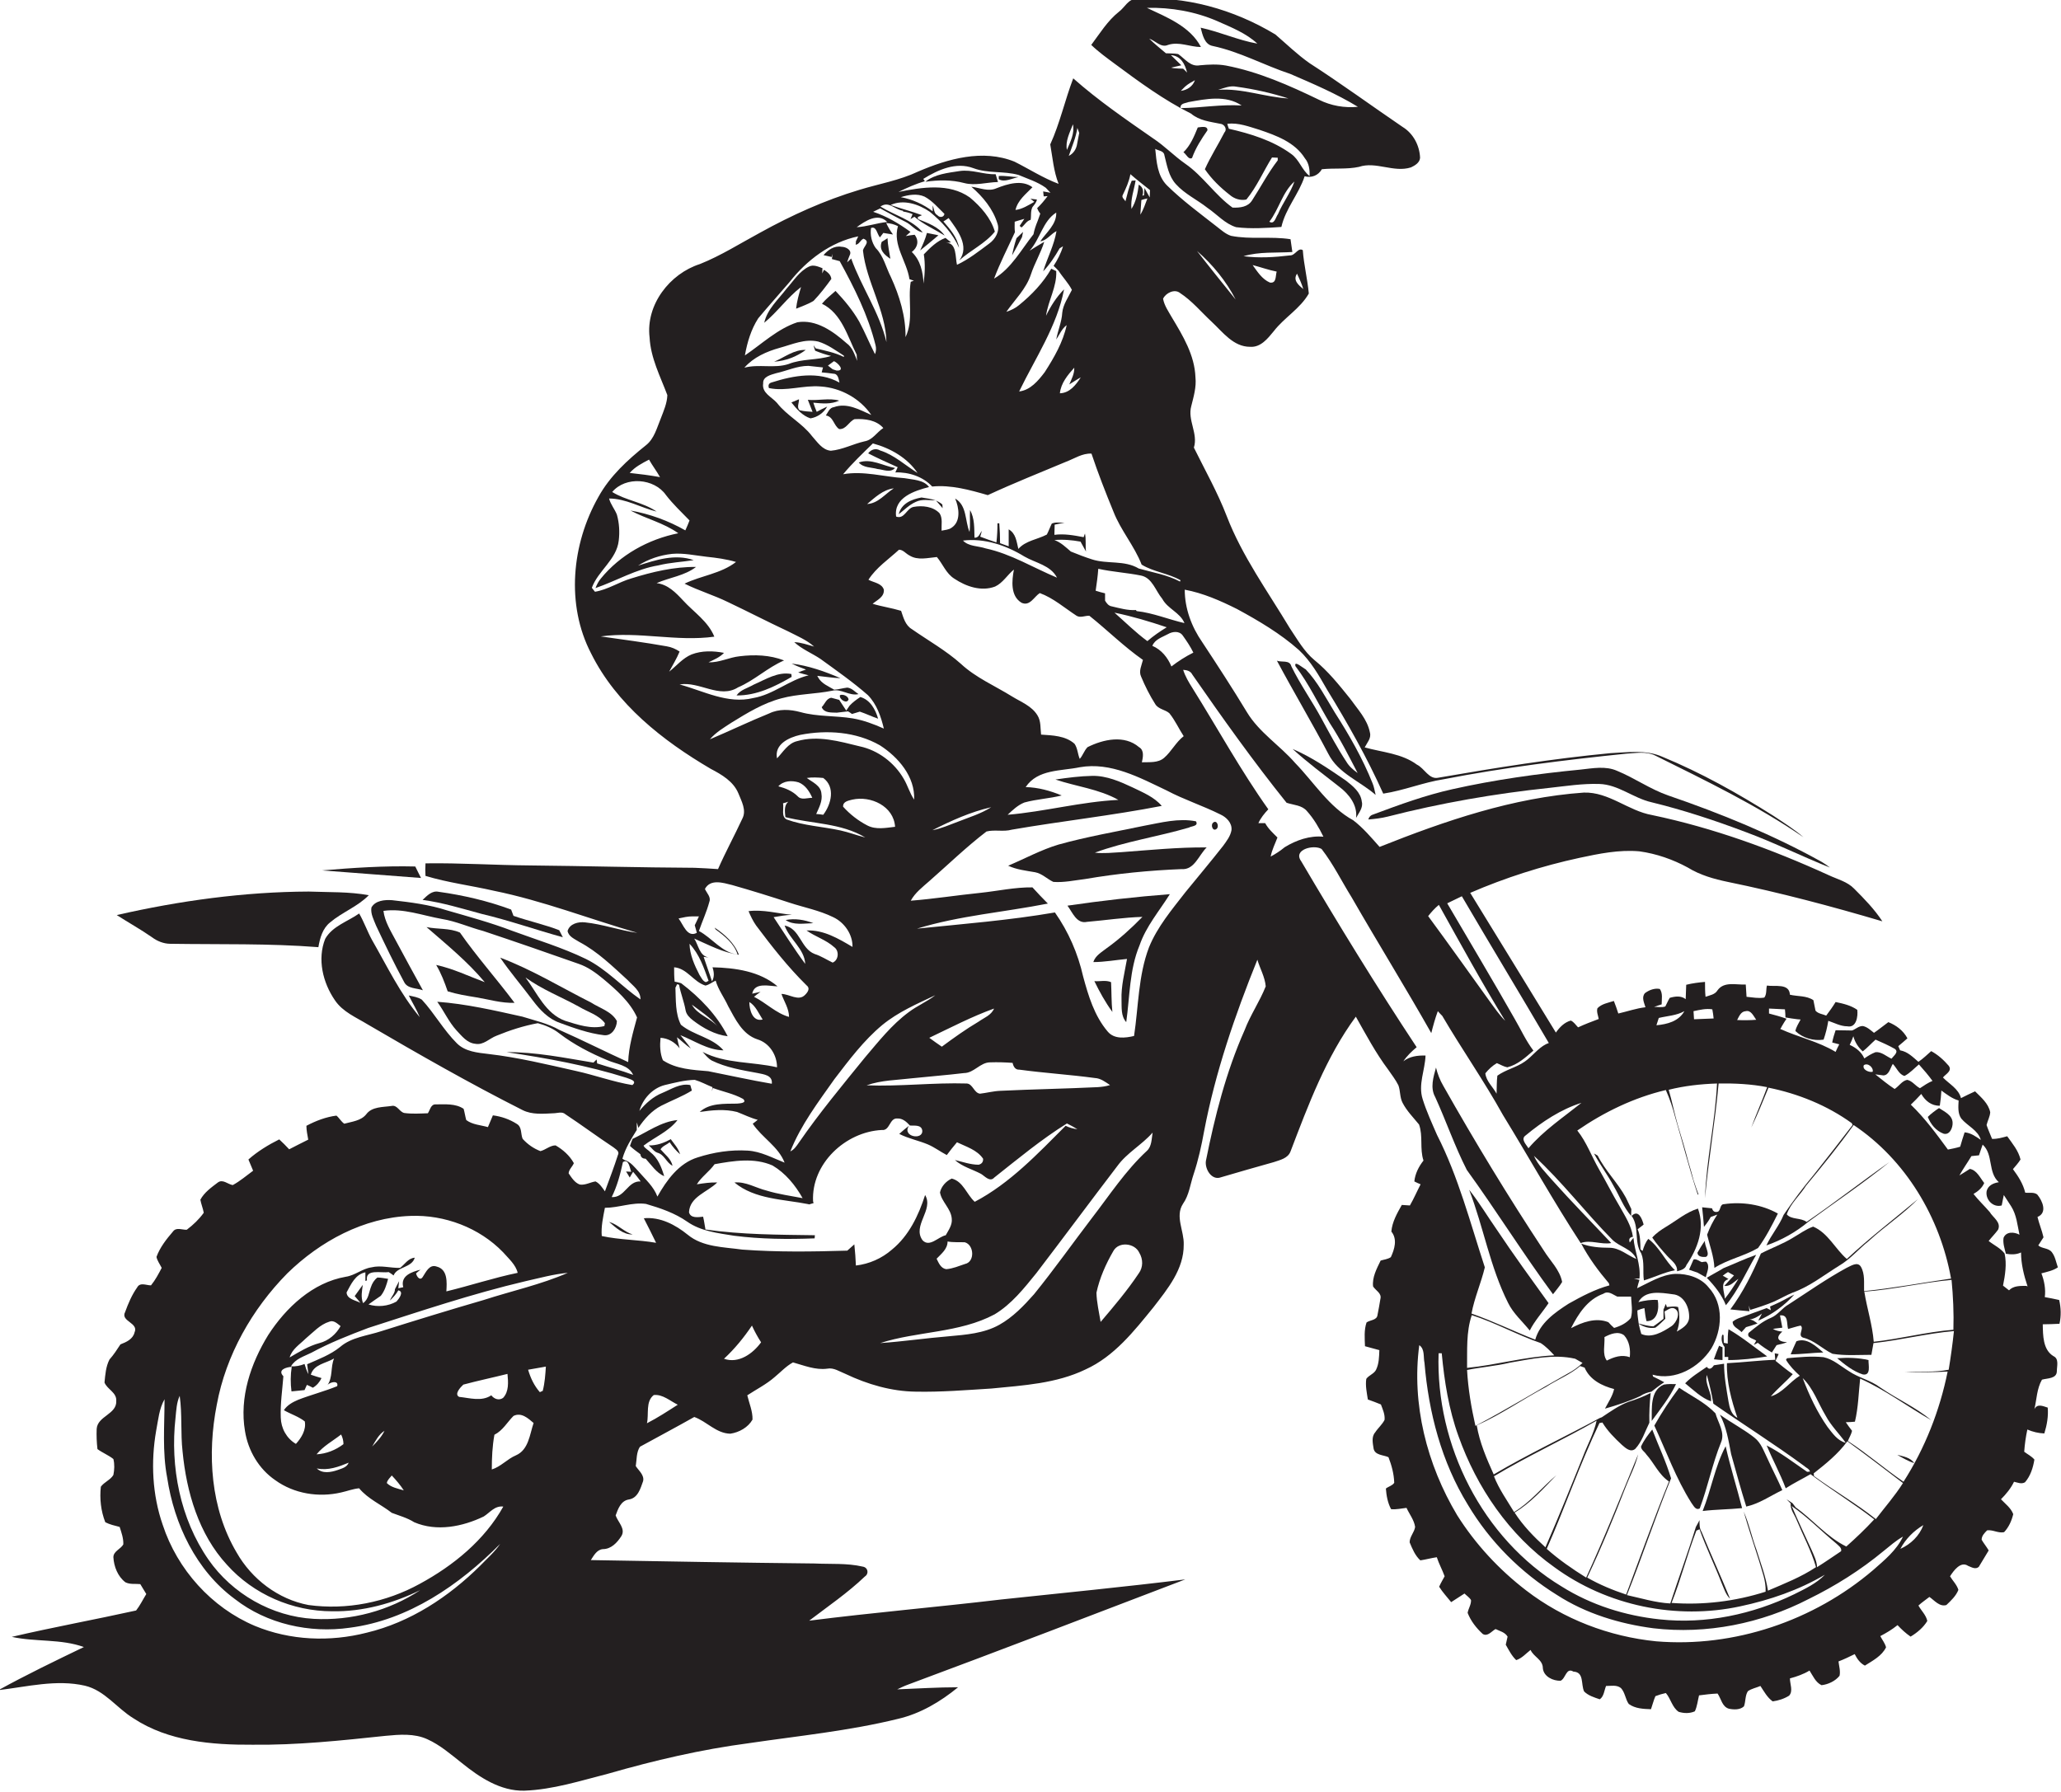 <?xml version="1.0" encoding="utf-8"?>
<!-- Generator: Adobe Illustrator 19.2.0, SVG Export Plug-In . SVG Version: 6.00 Build 0)  -->
<svg version="1.1" id="Layer_1" xmlns="http://www.w3.org/2000/svg" xmlns:xlink="http://www.w3.org/1999/xlink" x="0px" y="0px"
	 viewBox="0 0 789.1 686.3" enable-background="new 0 0 789.1 686.3" xml:space="preserve">
<g>
	<path fill="#231F20" d="M788.4,497.8c-1.8-0.4-3.7-0.8-5.5-1.1c0.4-3.1-0.2-6.2-1.3-9.1c2.2-0.6,4.4-1,6.3-2.3
		c-0.7-2-1-4.1-2.3-5.8c-1.3-1.7-3.8-1.3-5.2-2.6c0.7-1,1.3-2.1,2-3.1c-0.6-2.7-1.7-5.2-2.3-7.8c3.9-1.6,1.9-6.2-0.1-8.6
		c-1.3-1-3.1-0.5-4.6-0.7c-0.8-3.4-2.7-6.3-4.7-9c1-1.2,2.1-2.4,2.9-3.7c-0.8-3.4-3.1-6.1-5.1-8.9c-1.9,0.5-3.8,1.1-5.8,1
		c-0.7-1.8-1.5-3.5-2.1-5.3c0.4-1.7,1.3-3.2,1.4-4.9c-0.7-3.4-3.5-5.7-5.8-8c-1.8,0.8-3.6,1.7-5.4,2.6c-0.9-3.6-4.5-5.4-6.9-7.9
		c1-1.3,3.7-2.5,2.2-4.5c-1.9-2.2-4.1-4.2-6.7-5.6c-1.6,1.4-3.1,2.9-4.9,4.1c-2.1-1.8-4.1-3.9-7-4.4c-0.2-0.4-0.5-1.2-0.7-1.6
		c1.2-1,2.4-2,3.5-3c-1.6-3-4.3-5-7.3-6.2c-1.8,1.3-3.6,2.8-5.5,4.1c-1.3-1-2.5-2.2-4.2-2.6c-1.6-0.1-2.8,1.2-4.2,1.7
		c-2.1,0-4.2-0.1-6.3-0.1c-0.5,1.5-1,3.1-1.3,4.7c0.7,0.2,2,0.5,2.7,0.7c-0.5,1-1,1.9-1.4,2.9c-6.6-4-14.2-5.6-21.2-8.8
		c0.2-0.2,0.5-0.7,0.6-1c0.4-0.7,1.3-2.2,1.8-2.9c-2.2-0.8-4.4-1.4-6.7-2c0-0.5,0-1.4,0-1.9c2,0.1,4,0.2,6.1,0.3
		c0.1,0.8,0.2,2.3,0.2,3.1c1.5,0.3,3.1,0.5,4.6,0.7l1.2,0.1c-0.7,1.4-1.7,2.8-2,4.4c2.8,2.7,7,3.9,10.8,3.3c0.8-2.3,1.4-4.7,1.8-7.2
		c2.4,0.8,4.7,2.1,7.3,2.1c3.5,0.7,4.1-3.9,3.8-6.3c-2.4-1.7-5.4-2.4-8.3-3c-1.1,1.8-2.3,3.5-3.6,5.2c-1.4-0.6-3.1-0.7-4.1-1.9
		c-0.3-1.3-0.5-2.7-0.8-4c-2.6-1.8-6.1-1.4-9-2.1c-0.2-4.5-5.8-3-8.8-3.5c-0.4,1.5,0,3.3-1,4.6c-2.3,0.4-4.5-0.1-6.8-0.3
		c-0.1-1.6-0.2-3.1-0.3-4.7c-3.6,0.2-8.3-1.3-10.8,2.2c-1,1.7-3,1.9-4.6,2.5c-0.2-1.9-0.2-3.8-0.2-5.7c-2.4,0.2-4.8,0.5-7.2,1.1
		c-0.1,1.8-0.1,3.7-0.2,5.5c-1.8-1.4-4-1.1-6.1-0.5c-0.7,1.1-1.1,2.2-1.7,3.3c-1.4,0.5-2.9,0.1-4.3,0.2c1-0.4,1.9-0.7,2.9-1
		c0-2,0.5-4.2-0.7-5.9c-2-0.4-4.1,0.4-5.7,1.6c-1.4,1.6-0.3,3.7,0.2,5.4c-3.5,0.4-6.9,1.6-10.4,2.4c-0.5-1.6-1.1-3.3-1.7-4.8
		c-2.2,0.7-4.7,1.1-6.3,2.8c-0.4,1.4,0.3,2.8,0.5,4.1c-2.7,1-5.3,2-7.9,3.2c-0.9-0.9-1.6-2.1-2.8-2.6c-2.5,0.7-4.3,2.6-5.7,4.6
		c-10.9-17.9-21.9-35.7-32.8-53.5c13.4-5.8,27.5-10.3,41.8-13.4c7.5-1.6,15.2-3.2,23-2.5c6.5,0.9,12.8,3.1,18.5,6.2
		c4.7,2.9,10,4.4,15.3,5.5c20,4.1,39.6,9.3,59.2,15.1c-3-4.6-6.9-8.6-10.8-12.5c-2.6-2.7-6.4-3.6-9.8-5.2
		c-21.7-9.9-44.2-18.1-67.6-23c-9.1-1.6-16.5-8.9-26.1-8.6c-27.1,1.9-53.1,10.8-78.2,20.8c-3.2-3.6-6.3-7.3-10.1-10.2
		c-9.3-5.1-15-14.5-22.2-21.9c-5.9-6.8-13.8-11.7-18.5-19.5c-5.5-9.1-11.3-18-17.1-26.8c-4.1-5.9-6.7-12.9-6.7-20.1
		c7,1.3,13.6,4.2,20,7.4c8.3,4.5,16.6,9.4,23.7,15.7c4.6,4.3,7.7,9.8,10.8,15.2c7.9,12.9,15.3,26,21.5,39.8
		c7.9-1.2,15.3-4.3,23.1-5.5c23.1-4.5,46.5-7.4,69.9-9.8c3.7-0.2,7.6-1,11.1,0.7c19.3,9.6,38.9,19,56.8,31.3
		c-3.6-3.1-7.6-5.6-11.5-8.2c-13.6-8.6-27.7-16.5-42.5-22.6c-6.3-2.8-13.3-1.7-19.9-1.4c-22.1,2.1-44,5.6-65.9,9.4
		c-3.6,0.8-5.3-3.6-8.2-5c-5.8-4.3-13.2-4.7-20-6.6c0.9-1.8,2.6-3.5,2-5.7c-1-5.1-4.7-8.9-7.6-13c-4.2-5.2-8.4-10.5-13.6-14.7
		c-4-3.3-6.6-8-9.5-12.3c-8.4-14-18.2-27.5-24.1-42.8c-3.5-9.1-8.3-17.6-12.6-26.3c1.7-5.4-2.5-10.5-1-15.9c0.9-3.6,2-7.3,1.6-11
		c-0.3-8.5-4.8-15.9-9-22.9c-1.3-2.3-2.9-4.5-3.4-7.2c1-2.2,4.4-3.9,6.5-2.2c4.6,3,8.1,7.3,12.1,11c4.3,4,8.3,9.6,14.7,9.6
		c4.1,0.3,6.8-3.2,9.1-6c4-5.2,10.1-8.6,13.4-14.4c-0.5-5.5-1.9-11-2.3-16.6c-1.8-1.2-2.9,2.1-4.9,2c-5.9,0.7-11.9,1.1-17.8,0.3
		c6.1-1.8,12.5-1.2,18.7-1.6c-0.2-1.6-0.5-3.3-0.7-4.9c-7.6-1.2-15.3,0.2-22.8-1.3c-2.1-0.7-3.7-2.2-5.4-3.5
		c-6.5-5.1-13.2-10-19.1-15.8c-3.7-3.7-4-9.1-4.5-14c1.1,0.7,3.3,0.7,3.5,2.4c1,3.9,1.6,8,4.4,11.1c3.4,3.8,8.2,6,12.1,9.1
		c3.7,2.5,6.7,6.1,11,7.4c5.7,0.7,11.6,0.3,17.3-0.1c1.6-7.1,6.7-12.6,8.9-19.4c2.7,0.7,5.2-0.3,6.6-2.7c4.7-0.5,9.6,0.1,14.2-0.9
		c6.5-2.2,13.3,2.3,19.9,0.2c1.5-0.7,3.4-1.8,3.5-3.7c-0.2-4.7-2.6-9.3-6.7-11.8c-11.9-8.1-23.5-16.6-35.6-24.4
		c-4.7-3.3-8.8-7.3-13.1-11c-15.9-9.6-34.6-14.9-53.2-13.6c-3.1-0.1-4.5,3.3-6.7,4.9c-4.4,3.5-7.3,8.3-10.6,12.7
		c2.8,2.7,6,5,9.1,7.3c9.3,6.9,18.7,13.8,29.1,19c3.2,2.7,7.3,3.1,11.2,3.9c1.5,0.1,2.8,2,1.6,3.3c-2.4,4.7-5.3,9.2-7.5,14.1
		c2.6,3.8,5.9,7,9.5,9.8c1.7,1.5,4.1,2.3,6.4,1.8c4-4.9,6.5-10.8,9.8-16.1c0.6,0,1.7,0.1,2.2,0.1l0,1c-3.7,4.8-6.5,10.2-9.8,15.3
		c-1.6,2.6-4.7,2.9-7.5,2.8c-6.7-4.8-11.3-12.1-18.1-16.8c-4.3-3-7.9-6.8-12.3-9.7c-10.5-7.3-21-14.5-30.6-23
		c-3.2,8.4-5.1,17.2-8.8,25.3c0.9,5.1,1.3,10.3,3.2,15.1c-5.9-2.2-11.3-5.7-16.9-8.5c-12.1-4.9-25.5-1.1-36.9,3.8
		c-7.2,3.4-15,4.7-22.5,7c-13.3,4-25.9,9.7-38,16.4c-7.6,4.1-15,8.8-23,12c-11.6,3.7-20.8,15.6-19.3,28.1c0.4,7.9,4.1,14.9,6.8,22.1
		c-0.1,3.1-1.4,6-2.5,8.9c-1.5,3.6-2.5,7.8-5.7,10.3c-7,5.6-13.8,11.8-18.2,19.8c-10.2,18-12.5,41.2-2.8,59.9
		c9.7,19.5,27.4,33.4,45.8,44.2c4.2,2.2,8.7,4.8,10.6,9.4c1.2,3,3.2,6.5,1.5,9.7c-3,6.5-6.4,12.7-9.3,19.3c-3-0.2-6-0.4-9-0.5
		c-21-0.1-41.9-0.7-62.9-0.9c-13.4-0.1-26.8-1-40.1-0.8c-0.1,1.6-0.1,3.2,0,4.8c8.6,2.6,17.5,3.7,26.2,5.7
		c18.7,3.8,36.6,10.8,54.9,16.1c-6.7-0.9-13.2-3.3-20-4c-2.6-0.3-5.9,0.5-6.7,3.3c0.4,2.2,2.8,3.1,4.5,4.2c7,3.7,12.7,9.3,18.5,14.6
		c2,2.2,5,4.1,4.9,7.4c-7.1-4.9-13-11.6-20.9-15.5c-9.1-4.4-18.8-7.3-28.3-10.8c-8.1-3.1-16.6-5.4-24.9-7.8
		c-6.8-2.2-13.9-3.1-21-3.9c-2.8-0.2-6.4,0.1-7.9,2.8c-0.4,2.4,0.9,4.7,1.8,7c3.4,7.2,6.9,14.5,10.7,21.5c1.3,2.7,4.8,2.3,7.2,3.2
		c-3.5-6.4-7-12.7-10.4-19.1c-1.9-3.6-4.2-7.2-4.7-11.3c7.6-1.1,15,1.8,22.4,3.1c5.5,0.9,10.5,3.2,15.8,4.6
		c12.3,4.1,24.4,8.3,36.6,12.6c3.5,1.2,6.5,3.4,9.3,5.7c5,4.2,10.3,8.8,13,14.8c-1.5,5.6-3.2,11.2-3.4,17.1
		c-8.8-4-17.5-8.4-26.3-12.3c-4.4-2.5-9.4-3.6-14.2-5.1c-10.8-2.4-21.6-4.9-32.6-5.7c2.6,3.6,4.4,7.7,7.4,11c2,2.1,4,4.8,7.2,5.1
		c3.1,0.6,5.4-2.1,8.1-3.1c5.1-2.1,10.4-3.8,15.8-4.8c2.9,0.8,5.8,2,8.2,3.9c5.6,4.3,12,7.6,18.5,10.3c3.4,1.5,8.1,1.8,9.8,5.6
		c-4.5-1.7-9.2-2.9-13.8-4.4c0-0.4-0.1-1.1-0.2-1.5c-0.3,0.3-0.9,0.9-1.2,1.2c-11-1.8-22.1-4.1-33.3-4c15.5,2.3,31,5.1,45.9,9.8
		c1.1,0.5,4.4,1.1,2.3,2.8c-7.3-1.2-14.3-3.8-21.6-5.4c-11.1-2.5-22.2-5.2-33.5-6.5c-4.2-0.5-8.9-0.9-12.1-4.1
		c-5.1-5.1-8.6-11.5-13.4-16.7c-1.5-1-3.3-1.2-5-1.6c1.4,2.8,3,5.4,4.2,8.3c-7.5-9-12.5-19.5-18.3-29.6c-1.8-3.3-3-6.8-4.9-10.1
		c-4.4,3.1-10.2,4.8-13,9.7c-3.1,7.8-0.9,16.8,3.7,23.5c3,4.5,8.2,6.6,12.6,9.3c19.5,11.4,39.1,22.6,59.3,32.8
		c3.6,1.8,7.8,1.4,11.8,1.2c1.5,0,3.3-0.8,4.6,0.4c6.2,4.1,12.1,8.5,18.3,12.6c0.8,0.7,2.5,1.5,1.8,2.9c-1.5,4.7-3.3,9.4-5,14
		c-1-1.4-2-3-3.6-3.8c-2,0.3-3.9,1.5-6,1.2c-2-0.7-3.2-2.7-4.3-4.3c0.1-1.5,1.5-2.6,2-3.9c-1.6-2.9-4.2-5.2-7-6.8
		c-2.1,0-3.8,1.7-5.8,2.2c-2.6-1-4.9-2.6-6.8-4.7c-0.8-1.8-0.2-4.5-2.2-5.7c-2.8-1.8-6-2.9-9.2-3.3c-0.6,1.5-1.3,3-1.9,4.5
		c-2.8-0.8-5.9-0.9-8.3-2.7c-0.4-1.4-0.6-2.9-1-4.3c-3.1-2.1-7.1-1.7-10.7-1.7c-1.9-0.1-2.2,2.3-3,3.4c-3,0.1-6,0.3-9-0.1
		c-1.9-0.4-2.7-3.2-4.9-2.7c-3.3,0.5-7.5,0.2-9.7,3.2c-2,2.5-5.5,2.8-8.4,3.6c-1.2-0.8-1.9-2.2-3-3.1c-4,0.5-7.9,2-11.5,3.9
		c0,1.8,0.4,3.5,0.7,5.3c-2.5,1.2-4.9,2.5-7.3,3.7c-1.2-1.3-2.5-2.6-3.8-3.8c-4.2,2.1-8.3,4.6-11.8,7.7c0.6,1.4,1.2,2.9,1.8,4.3
		c-2.6,1.9-5,4-7.8,5.5c-1.9-0.3-3.8-2.4-5.7-1c-2.5,1.9-5.2,3.8-6.7,6.6c0.3,1.7,1,3.3,1.3,5c-1.8,2.5-4,4.6-6.5,6.5
		c-1.8,0.1-4-1.1-5.3,0.7c-2.5,2.9-5,6.1-6.3,9.7c0.3,1.5,1.3,2.8,2,4.2c-1.2,2.3-2.4,4.6-4.1,6.7c-1.8,0-4.2-1.3-5.3,0.8
		c-2,2.8-3.4,6.1-4.6,9.4c-1.9,3.6,5.3,4.1,3.6,7.8c-0.6,2.6-3.1,3.7-5.4,4.6c-1.3,2-2.6,4-4.2,5.8c-1.4,2.7-1.6,5.8-1.9,8.8
		c1,2.6,4.7,3.8,4.5,7c0.3,5.2-7.2,5.8-7.5,10.8c-0.1,2.5,0,5.1,0.3,7.7c1.9,1.4,4.2,2.3,6.1,3.8c0.5,2,0.4,4.1,0,6.1
		c-1.1,1.9-3.5,2.7-4.8,4.5c-0.5,4.5,0,9.3,1.7,13.6c1.7,0.9,3.6,1.3,5.5,1.8c0.7,2.2,1.5,4.4,1.4,6.7c-1,1.8-3.8,2.6-3.8,4.9
		c0.2,3.6,1.7,7.4,4.6,9.6c1.8,0.9,3.8,0.5,5.7,0.7c0.8,1.3,1.5,2.5,2.3,3.8c-1.3,2.1-2.4,4.4-3.9,6.3c-15.8,3.5-31.8,6.4-47.6,10.1
		c9.1,2,18.8,0.7,27.6,3.9c-11,5.3-22,10.6-32.7,16.5c11-1.3,22.2-4.2,33.1-1.7c7.6,1.8,12.2,8.6,18.6,12.5
		c13.3,8.8,30,10.2,45.5,10.1c17.1,0.2,34-1.6,51-3.4c5.3-0.5,11-1,16,1.3c4.9,2.2,9,5.8,13.2,9.1c6.8,5.5,14.8,10.8,23.9,10.6
		c11-0.4,21.5-3.8,32.1-6.5c17.7-5.1,35.7-9.3,54-11.7c19-2.8,38.3-4.7,57-9.3c8.6-2,16.3-6.6,23-12.1c-7.8,0-15.6,0.5-23.3,0.8
		c1.3-0.6,2.7-1.3,4.1-1.8c35.5-13.2,70.9-26.8,106.2-40.3c-23.5,2.9-47.1,5.2-70.6,7.7c-24.4,2.9-49,5-73.4,8.1
		c7.2-5.5,14.7-10.6,21.3-16.9c1.7-1.1,1.2-3.5-0.8-3.8c-6-1.4-12.4-0.9-18.5-1.2c-28.5-0.3-57.1-0.8-85.6-1.3
		c1.1-1.7,2.3-4,4.6-4.2c3.2,0,5.5-2.5,7.1-5c1.7-2.8-1.3-5.3-2.2-7.9c0.9-2.5,2-5.6,5-6.1c3.5-0.5,4.5-4.2,5.5-7
		c0.6-2.3-1.7-4.1-2.8-5.8c0.4-2.5,0.2-5.3,1.6-7.4c6.9-3.8,13.9-7.5,20.8-11.4c4.8,1.7,8.4,6.3,13.8,6.4c3.4-0.5,6.8-2.4,8.5-5.4
		c0.1-3.2-1.3-6.3-2-9.3c3.5-2.3,7.3-4.2,10.5-7c2.3-1.9,4.4-4.2,7-5.6c4.3,1.2,8.6,3,13.1,2.4c2.5-0.5,4.7,1.1,7,2
		c8.4,4,17.6,6.7,26.9,6.8c9.7,0.2,19.4-0.6,29-1.2c12.2-1.2,24.8-1.9,36-7.3c11-5,18.6-14.7,26-23.8c5.4-7,11.7-14.6,11.6-24
		c0.2-5.2-3.4-10.8-0.3-15.6c2.4-3.4,2.8-7.6,4.1-11.4c1.8-5.4,3-10.9,4-16.4c4.3-22.6,11.8-44.4,20.4-65.7c1,3.4,2.9,6.6,3.2,10.2
		c-2.3,5.8-5.9,11-8.1,16.8c-7.1,16-11.4,33-14.8,50c-0.5,3.1,2.2,7.7,5.8,6.3c6.7-2,13.5-3.9,20.2-5.8c2.3-0.8,5.4-1.4,6.4-4.1
		c6.8-17.8,13.6-36.1,25-51.6c3.9,6.9,7.6,13.9,12.4,20.3c1.3,1.9,2.8,3.8,3.9,6c0.8,2.2,0.5,4.6,1.6,6.7c1.6,3.1,4.1,5.6,6.3,8.3
		c1.6,4.4,0.2,9.3,1.7,13.8c-1.8,2.3-3.2,5-3.5,8c0.6,0.3,1.8,0.9,2.4,1.1c-1.4,2.7-2.6,5.5-4.1,8.1c-0.8,0-2.3-0.2-3.1-0.2
		c-1.8,3.2-3.7,6.5-4,10.2c2.4,2.9,1.2,6.8-0.2,9.8c-1.2,0.8-2.6,0.9-3.9,1.3c-1.5,3.1-3.3,6.4-2.9,9.9c1,1.6,3.4,2.6,2.8,4.8
		c-0.3,2-0.7,4-1.1,6.1c-0.2,2.1-2.8,1.9-4.2,2.9c-1,2.9-0.7,6.1-0.6,9.1c1.8,0.5,3.6,1,5.5,1.5c-0.1,2.5-0.1,5.2-1.3,7.6
		c-0.8,1.5-2.7,2-3.7,3.4c-0.4,2.6,0.2,5.3,0.6,7.9c1.7,0.6,3.3,1.2,5,1.9c0.7,1.9,1.6,3.8,1.4,5.9c-0.9,1.8-2.5,3.1-3.6,4.8
		c-1.5,1.7-0.9,4.2-0.6,6.2c0.5,2.6,3.8,2.4,5.7,3.3c1.2,3.1,2.1,6.4,2.2,9.8c-0.7,1.1-2.2,1.4-3.2,2.2c0.2,2.7,0.7,5.5,2,7.9
		c2,0.2,4-0.3,5.9-0.5c1.1,2.4,2.9,4.6,3.3,7.3c-0.3,2.1-2.1,3.7-2.1,5.9c1,2.4,2.1,5.1,4.1,6.9c2.1-0.3,4.2-0.9,6.3-1.2
		c0.8,2.5,2.1,4.8,3,7.3c-0.7,1.3-1.5,2.6-2.1,4c1.3,2.1,3,3.9,4.6,5.9c1.7-1.1,3.4-2.2,5.1-3.3c0.8,0.8,1.9,1.5,2.5,2.5
		c0.1,1.7-1,3.2-1.3,4.9c1.2,3.1,3.3,5.8,5.8,8.1c1.9,1.1,3.4-1.1,4.9-1.9c1.6,0.8,3.6,1.2,4.6,2.9c-0.2,0.8-0.5,2.3-0.7,3.1
		c1.2,2.1,2.3,4.3,4,5.9c2.2-0.7,3.7-2.5,5.5-3.9c1.2,2.7,4.7,3.7,4.7,7c0.3,3.2,3.9,4.9,6.8,4.8c2-0.9,2.1-5.2,4.9-3.5
		c4.2,0.2,2.8,4.8,4.1,7.6c1.6,1.6,3.9,2.3,6,3c1.6-1.1,1.7-3.4,2.4-5.1c1.9,0,4.1-0.5,5.7,0.8c1.6,1.7,1.7,4.3,3,6.1
		c2.5,1.8,5.6,1.9,8.5,2c0.6-1.7,1-3.4,1.7-5c1.3-0.5,2.6-0.9,4-1.2c1.9,2.2,2.4,5.5,4.9,7.2c2,0.6,4.2,0.7,6.2-0.2
		c0.9-1.9,1.1-4.1,1.6-6.1c2.3-0.3,4.7-0.6,7.1-0.7c1.4,2,1.7,5,4.3,5.8c1.9,0.4,4.3,0.5,5.8-0.9c0.7-1.9,0.4-4.1,1.5-5.8
		c1.4-1,3.2-1.3,4.8-2c1.4,2.1,2.6,4.4,4.7,5.9c2.2-0.3,4.4-1,6.3-2.2c1.6-1.8,0.3-4.4,0.3-6.6c2.6-0.7,5.2-1.6,7.5-3
		c1.3,2,2.3,4.5,4.6,5.6c2.6-0.3,5.3-1.6,6.9-3.6c0.4-1.8-0.2-3.7-0.4-5.5c2.1-0.8,4.2-1.8,6.2-2.8c0.9,1.8,2.1,3.5,3.9,4.4
		c3-1.9,6.5-3.7,8.1-7c-0.4-1.6-1.5-2.9-2.2-4.3c2.3-1.2,4.5-2.5,6.6-4.2c1.5,1.6,3.1,3.1,5,4.4c2.5-1.5,4.9-3.5,6.4-6
		c-0.5-2.3-2.3-3.9-3.4-5.9c1.3-1.2,2.8-2.2,4.2-3.3c1.9,1.3,3.9,3.9,6.5,3.1c1.8-1.7,3.7-3.5,4.6-5.8c-0.6-2-2.2-3.5-3.2-5.2
		c1.4-2.2,4.1-5.9,6.9-4c1.3,0.5,2.8,1.5,4.1,0.4c1.3-2.1,2.5-4.2,3.8-6.3c-0.8-1.4-1.9-2.7-2.7-4.1c0-1.5,1.1-2.6,2.1-3.6
		c2.2-0.3,4.3,1.2,6.5,0.7c1.8-1.9,2.9-4.4,3.5-6.9c-0.9-2.4-3-3.9-4.7-5.7c2-2,3.8-4.2,5-6.7c1.4,0.3,2.8,1,4.2,0.2
		c2.1-2.4,3.1-5.6,3.6-8.7c-1.1-1.3-2.6-2-3.9-3c0.2-2.9,0.6-5.7,1.2-8.5c2.1,0.9,4.2,1.4,6.5,1.5c1-3.2,1.6-6.6,1.3-9.9
		c-1.9-0.6-4-1.6-5.1,0.6c0.9-3.8,0.9-7.8,2.9-11.3c2.1-0.6,5.7-0.3,5.7-3.3c0-1.9,0.9-4.7-1.3-5.7c-4.1-2.5-4-8-4.1-12.2
		c2.1,0,4.3-0.1,6.4-0.2C789.2,503.9,789.1,500.8,788.4,497.8z M496.6,104.8c0.9,1.9,1.8,3.9,2.4,5.9
		C497.2,109.2,494.9,107.3,496.6,104.8z M488.8,104c-0.5,1.7,0,4.6-2.6,4.2c-3-1.3-4.8-4.2-6.6-6.7
		C482.7,102.3,485.7,103.4,488.8,104z M473.1,114.7c-5-6.2-10-12.4-14.8-18.6C464.3,101.3,469.5,107.7,473.1,114.7z M440,14.8
		c2.4,0.8,4.5,3.6,7.2,2.4c4.2-1.4,8.4,0.8,12.6,0.8c-4.1-7.9-13.1-11.4-20.7-15c9.2-0.2,18.5,1.4,27,5.1c5.4,2.4,11,4.6,15.3,8.6
		c-7.4-1.3-14.3-4.5-21.7-6.1c0.7,2.6,1.4,6.4,4.6,7C474.7,19.8,484,25,494,28.3c8.8,3.8,17.7,7.6,25.9,12.6
		c-5.1,0.5-10.3-0.4-14.9-2.7c-11.4-5.5-23.1-10.7-35.6-13.1c-3.3-0.6-6.7-0.4-10-0.1c-3.6,0.7-5.7-2.5-8.3-4.3
		c-1.5-0.3-3.1-0.2-4.7-0.3C444.3,18.6,442,16.8,440,14.8z M493.3,37.7c-9-0.5-17.8-4-26.9-3.3c2.3-0.7,4.6-1.7,7-1.2
		C480.1,34.1,486.8,35.6,493.3,37.7z M457.5,30.7c-0.8,2.4-3,3.8-5.4,4.1c0.4-0.4,1.2-1.2,1.6-1.6c0.6-0.5,1.2-1,1.9-1.4
		C456.1,31.5,457.1,31,457.5,30.7z M448.4,25.9c1-0.2,2.9-0.7,3.9-0.9c-1.3-1.3-2.7-2.6-4-3.9c3.8,0.3,5.4,3.4,6.2,6.7
		c-0.4-0.4-1.1-1.2-1.5-1.5c-1.2,0-2.5-0.1-3.7-0.2L448.4,25.9z M452,41.4c-0.2-1.9,1.8-1.8,3-2.3c6.7-1.2,14.3-2.8,20.4,1.3
		C467.6,39.9,459.8,41.3,452,41.4z M470.5,49.3c-0.2-0.5-0.5-1.4-0.6-1.9c4.3-0.5,8.3,1.1,12.3,2.3c6.5,2.2,13.6,4.8,17.4,10.9
		c1.6,1.9,1.9,4.4,1.8,6.8c-3-2.3-3.9-6.3-7.1-8.5C487.3,53.8,478.8,51.2,470.5,49.3z M495.6,69.5c-1.5,4.4-4.5,8.2-6.3,12.5
		c-0.9,1.2-1.3,4.1-3.3,2.9C489.7,80.1,491,73.6,495.6,69.5z M67.2,542.9c0.3-2.9,0.4-5.8,1.6-8.4c1,7.1,0.3,14.3,1.1,21.3
		c1.5,15.6,6.2,31.7,17,43.4c10.1,11.3,25.1,17.8,40.3,17.8c11.7,0.2,23.3-3,33.7-8.1c-11.9,7.9-26.5,11.8-40.8,11
		c-16-0.9-31.2-9.6-40.3-22.7C69,581.6,65.1,561.7,67.2,542.9z M183.9,599.5c-12.1,12-26.8,21.7-43.5,25.7
		c-14.1,3.6-29.3,3-42.8-2.6c-16.6-7-29.7-21.6-35.3-38.7c-4-11.5-4.6-24.1-2.5-36.1c0.8-4.1,1.1-8.3,3.2-12c0,10-0.9,20.1,1,30
		c2.7,17.9,11.1,35.6,25.9,46.5c12.3,9.6,28.7,13.2,44,11c22.5-2.9,42-16.4,57.6-32.1C189.4,594.3,186.5,596.8,183.9,599.5z
		 M160.7,606.5c-12.9,7.1-28,10.1-42.6,8.1c-11.6-2.2-21.7-9.9-27.5-20.1c-10-16.9-11.3-37.7-7.6-56.6c3.5-19,13.5-36.6,27-50.3
		c12.6-12.3,29.3-21.4,47.2-22c13-0.5,26.3,4.5,35.4,13.9c2.1,2.4,4.9,4.8,5.6,7.9c-9.2,1.9-18.2,4.9-27.3,7.1
		c0.2-3.4,0.6-8.4-3.7-9.5c-2.8-1-4.1,2.1-5.3,3.9c-1,1.7-2.3,0.1-2.6-1.3c0.4-0.4,1.2-1,1.7-1.4c-3.3,0.8-7.8,2.3-6.6,6.7
		c-0.5,0.1-1.4,0.3-1.9,0.4l0.3-2.7c-0.5,1-1.1,2-1.6,3.1c0.1,1.4-1.4,2.9-1.9,4.3c1.2-1.2,2.4-2.4,3.2-3.9c2.3,0.5,0.3,3.2-0.7,4.3
		c-3.2,1.8-7.2,2.2-10.7,1.1c1.5-1.1,3.1-2.2,4.7-3.3c1.5-1.9,2.2-4.2,2.8-6.5c-1.4-0.2-2.7-0.5-4.1-0.5c-1.2,0.9-2,2.2-2.5,3.7
		c-0.8,2.1-0.9,4.7-3,6.1c-0.9-2.3-0.4-4.7-0.1-7c-1,1.4-2.1,2.9-3.1,4.3c0.8,0.9,1.5,1.7,2.2,2.6c-1.8-1-5.2-1.4-5.3-4
		c1.7-3.1,3.3-6.9,7.2-7.7c0,0.8,0,2.5,0,3.3c0.1,0,0.4-0.1,0.6-0.2c-0.7-4.6,5.5-2.7,8.3-3.2c0.5,0.3,1.4,0.9,1.9,1.3
		c1.3-3.4,7-2.9,8.1-6.8c-2.5,0.2-3.8,2.5-5.6,3.9c-3.7,0.1-7.4-1.1-11-0.2c-3.5,0.5-6.3,3.1-9.8,3.6c-12.7,2.2-22.9,11.8-29.7,22.3
		c-6.7,10.9-11.1,23.9-8.9,36.8c1.2,7.5,5.3,14.5,11.6,18.8c7.2,5.2,16.6,6.7,25.2,4.7c2.3-0.5,4.6-1.4,6.9-1.6
		c3.4,4.1,8.4,6.2,12.5,9.4c2.9,1.1,5.9,1.9,8.6,3.6c8.6,3.7,18.5,1.7,26.6-2.2c2.4-1.5,4.2-4.2,7.5-3.8
		C185.5,589.8,173.6,599.5,160.7,606.5z M111.6,532.8c1.7-0.2,3.3-0.3,5-0.5c0.2-0.5,0.7-1.5,0.9-2c0.8,0.3,1.5,0.7,2.3,1.1
		c1.5-0.9,2.6-2.2,3.3-3.7c-1.4-0.4-2.7-0.8-4.1-1.3c1.2-4,5.7-4.3,8.9-6.2c-1.4,3.3-0.4,7.3-2.6,10.3c0.8-1.3,4.5-2.1,3.8,0.3
		c-4.9,2-10,3.3-14.9,5.2c-2.1,0.9-4.2,2-5.5,4c2.6,1.5,5.6,2.4,8,4.3c0.6,3.2-1.3,6.3-3.4,8.6c-3.6-2.1-5.7-6-5.8-10.1
		c-0.2-5.3,0.6-10.5,1-15.8c-2.4-2.5,1.2-3.5,3.2-3.6C111.2,526.5,111.2,529.7,111.6,532.8z M121.2,556.9c2.6-3.2,6.2-5.1,9.4-7.6
		c0.6,1.2,0.9,2.4,0.9,3.7C128.5,555.3,124.9,556.7,121.2,556.9z M133.5,560.1c-0.7,1.8-2.6,2.2-4.2,2.8c-2.6,0.9-5.9,1.5-8-0.6
		C125.6,563.2,129.6,561.7,133.5,560.1z M130.4,507.8c-1.7,3.1-4.6,5.6-8.1,6.5c-4.1,1.1-7.8,3.4-11.4,5.5c0.9-3.2,3.9-5,6.1-7.2
		c2.9-2.4,5.5-5.4,9.1-6.5C127.8,505.4,129.2,506.9,130.4,507.8z M142.5,553.9c1.3-2.2,2.5-4.6,4.7-6
		C146.1,550.2,144.3,552.1,142.5,553.9z M148.1,567.9c0.2-1.2,1.2-2,1.9-2.9c1.7,1.8,3.3,3.7,4.6,5.7
		C152.3,570,149.8,569.6,148.1,567.9z M177.4,530.2c5.6-1.5,11.3-2.7,16.9-4.1c0.3,3.1,0.6,6.8-1.7,9.2c-1.6,1.1-3.4,0.4-4.5-1
		c-3.7,2.5-8.3,1-12.3,0.6C173.8,533.9,176.3,531.2,177.4,530.2z M197.5,557.3c-3.3,1.4-5.7,4.3-9.2,5.4c0-4.5,0.2-8.9,1-13.3
		c3.2-1.6,4.9-4.8,7.3-7.2c3-1.5,5.6,0.9,7.7,2.7C202.8,549.3,202.4,555.2,197.5,557.3z M207.8,532.6c-0.3,0.1-0.9,0.4-1.1,0.5
		c-2.2-2.5-3.6-5.5-4.5-8.6c2.3-0.4,4.5-0.8,6.8-1.2C208.8,526.3,208.6,529.5,207.8,532.6z M185.2,497.8
		c-13.1,3.8-26.1,7.8-39.1,11.9c-5.4,1.8-11.5,2.3-15.9,6.1c-3.7,3-8.3,4.7-12.6,6.6c0.1,1,0.4,2.9,0.5,3.8
		c-0.7-1.2-1.1-2.6-1.5-3.9c-1.7,0.7-3.4,1-5.2,0.9c1.7-2.9,5-3.8,7.8-5.2c7-3.8,14.4-6.7,21.8-9.5c19.9-6.4,39.8-13.1,60.2-17.9
		c5.4-1.2,10.7-2.7,16.2-3.2C207.1,491.9,196,494.3,185.2,497.8z M729.2,412c2.1-1.1,3.7-2.9,5.5-4.4c1.8,2,3.6,4.1,5.2,6.3
		c-1.7,0.7-3.3,1.8-4.8,2.8c-1.8-0.9-2.9-2.8-4.9-3.2c-2,0.4-3.1,2.4-4.8,3.5c-2.6-1.7-5-3.7-7.4-5.6c0.8,0.1,2.3,0.3,3.1,0.4
		c2.2-0.1,2.6-2.8,3.6-4.4C726.2,408.9,727.1,411.5,729.2,412z M709.6,396.8c0.6,2.3,1.9,4.3,3.6,5.8c1.8-1.4,3.2-3,4.9-4.5
		c2.5,1.1,5,2.2,7.3,3.5c1.8,1.2-0.4,2.7-1.2,3.8c-2-0.9-3.8-2.7-6.1-2.5c-1.6,0.6-3,1.5-4.3,2.4c-1.1-2.5-3.2-4.1-5.6-5.2
		C708.7,399.1,709.2,397.9,709.6,396.8z M717,410.4c-1.3,0.4-4.1-0.8-3.4-2.5C715.1,406.8,717.4,408.8,717,410.4z M668.4,387.2
		c2-0.5,3,1.9,4,3.3c-2.4,0.2-4.9,0.2-7.3,0.1C665.8,389.3,666.5,387.3,668.4,387.2z M655.6,386.5c0.2,1.1,0.4,2.3,0.5,3.5
		c-2.5,0.1-5,0.2-7.5,0.3c-0.1-1-0.1-2-0.2-3.1C650.8,386.7,653.2,386.1,655.6,386.5z M635.1,389.8c3.3-0.8,6.8-0.9,9.8-2.6
		c-2.2,3.9-6.5,5-10.7,5.4C634.5,391.6,634.8,390.7,635.1,389.8z M605.5,422.3c-7,5.6-14.5,10.6-20.3,17.4c-0.8-1.4-3.1-3.5-1.1-4.9
		C590.5,429.5,597.6,424.8,605.5,422.3z M559.7,343.2c11,18.8,22.3,37.4,33.3,56.2l-1,0.4c-3.2,1.6-5.3,4.7-8.2,6.7
		c-3.3,2.3-7.3,3.1-10.5,5.4c-0.3,2.3-0.2,4.6-0.3,6.9c-1.4-2.6-4-4.8-4.3-7.8c1.2-1.5,2.7-2.9,4.4-3.9c1.3,0.5,2.5,1.3,4,1.6
		c4-1,7-3.8,10-6.4c-2.9-3.8-4.8-8.1-7.2-12.2c-8.4-14.8-17.2-29.5-25.8-44.2C556,345,557.8,344.1,559.7,343.2z M550.9,346.5
		c8.3,14.9,16.5,29.9,25.4,44.4c-2.3-2.3-4.2-5.1-6.1-7.7c-7.8-10.8-15.5-21.7-23.4-32.4C548,349.3,549.3,347.8,550.9,346.5z
		 M436.1,286.1c-5.6-4.8-13.7-3-19.7,0c-1.3,1.3-1.8,3.2-3,4.5c-0.8-1.9-0.8-4.1-2-5.8c-3.5-3.1-8.4-3.2-12.8-3.5
		c-0.3-2.5,0-5.2-1.4-7.4c-2.2-3.6-6.3-5.1-9.7-7.2c-6.6-4.1-13.9-7.2-19.6-12.5c-5.7-5.1-12.5-8.9-18.8-13.3
		c-2.5-1.5-3.2-4.4-4.1-7c-3.6-1.1-7.3-1.6-10.9-2.7c1.8-1.5,4.5-2.6,4.3-5.4c-0.8-2.5-3.9-2.7-5.9-3.8c3-4.7,7.7-7.8,11.7-11.5
		c1.6,0,2.6,1.5,4,2.2c3.2,2,7,0.9,10.5,0.6c2.3,2.7,3.5,6.3,6.7,8.3c4.5,3,10.3,5,15.6,3c3-1.4,4.7-4.5,7.2-6.5
		c-0.8,4.2-1.4,10.1,2.9,12.7c3.2,1.5,4.8-2.3,7-3.7c5.2,1.9,9.5,5.7,14.1,8.7c1.5,0.9,3.2-0.1,4.9,0c6.9,5.5,13.2,11.8,20.5,16.9
		c-0.5,2.1-1.7,4.3-0.7,6.4c1.5,3.6,3.3,7.2,5.4,10.5c1.2,2,3.8,2.1,5.4,3.5c2.2,2.7,3.6,5.9,5.5,8.8c-3,2.3-4.7,5.9-7.5,8.3
		c-2.3,2-5.6,1.6-8.5,1.7C437.6,290,438.2,287.3,436.1,286.1z M379.5,309.1c-3.9,2.5-8.3,3.8-12.6,5.5c-3.3,1.2-6.5,2.7-9.9,3.3
		C364.1,314.3,371.6,310.9,379.5,309.1z M374.7,391.2c-4.9,2.9-9.5,6.2-14.1,9.6c-1.6-1.1-3.2-2.2-4.8-3.4
		c8.2-3.9,16.2-8.1,24.8-11.2C379.5,388.8,376.8,389.7,374.7,391.2z M387.7,407c0.3,1.4,1,2.7,2.6,2.6c9.6,1.3,19.3,1.9,28.9,3.2
		c2.2,0.1,4,1.5,5.8,2.7c-1.6,0.5-3.2,0.7-4.8,0.8c-12.4,0.6-24.8,0.8-37.2,1.4c-2.6,0.1-5.2,0.8-7.8,1.1c-2.3-0.3-2.7-3.7-5-3.9
		c-12.8-0.4-25.6,1.2-38.4,0.7c5.6-2,11.6-2,17.4-2.7c6.6-0.7,13.3-1.2,19.9-2c3.8,0,6.2-4.1,10-4.1
		C382.1,406.7,384.9,406.8,387.7,407z M347.9,387.6c-6.5,4.8-11.5,11.2-16.7,17.3c-8.7,10.7-17.5,21.3-25.3,32.6
		c-0.9,1.3-1.8,2.7-3.3,3.4c4-10.1,10.7-18.9,16.9-27.7c5.6-7.3,11.2-14.8,18.3-20.7c6.1-5,13.3-8.1,20.3-11.4
		C354.9,383.6,351.2,385.1,347.9,387.6z M299.8,307.6c0.5-0.1,1.5-0.4,2-0.6c-1.7,1.5-1.3,3.8-1.1,5.9c10.2,2.6,21.3,2.2,30.6,7.8
		c-3.2-0.8-6.3-2-9.5-2.7c-6.9-1.5-14-1.8-20.6-4.2C299,312.7,300.2,309.6,299.8,307.6z M314.5,303.9c-0.2-3.1-3.5-4.4-5.6-6
		c2.1-0.3,4.2-0.2,6.3,0c4.7,3.5,3.1,10,0,14.1c-0.7-0.1-2-0.3-2.7-0.3C313.6,309.2,315,306.7,314.5,303.9z M311,305.5
		c-1.9,0-4.2,1-5.6-0.6c-2-2-4.7-3.1-7.4-3.8c2-2.2,5.2-2.3,7.8-1.5C308.3,300.6,309.9,303,311,305.5z M322.8,308.9
		c-0.1-2,2-2.3,3.5-2.7c7.1-1.6,15.9,2.5,16.4,10.4c-3.5,0.4-7.3,1.2-10.6-0.5C328.6,314.3,325.4,311.8,322.8,308.9z M329.2,285.8
		c-7.8-1.9-16-4.3-24-2c-3.5,0.8-5.4,4.2-7.7,6.6c-1.1-5.4,4.5-8,8.9-9c10.2-2,21.4-1.2,30.5,4c7,4.5,13.5,12,13.1,20.8
		c-1.7-2.5-2.5-5.5-4-8C342.4,292,336.2,287.3,329.2,285.8z M332,193c3-2.5,6.1-5.5,10.2-6C338.9,189.1,336.2,192.8,332,193z
		 M368.7,207c8.2-1,16.5,1.8,23.5,6.1c4.3,2.5,10,3.3,12.5,8.1c-9.1-3.8-17.6-9.1-27.3-11.2C374.4,209,370.9,209.3,368.7,207z
		 M426.7,234.6c6.8,1.4,13.5,3.4,20,5.6c-2.6,1.6-5.1,3.3-7.4,5.3C434.8,242.2,430.9,238.3,426.7,234.6z M441.2,247.3
		c1-2.5,3.8-3.3,6-4.5c1.7-1,4.3-1.3,5.6,0.5c1.5,2.1,3,4.3,4.1,6.6c-3,1.5-5.8,3.3-8.4,5.3C447.1,251.8,444.7,248.8,441.2,247.3z
		 M453.5,238.6c-6.1-1.4-12-3.9-18.3-4.6l-0.3-0.4c-3.1,0.2-6.2-0.7-9.2-1.4c-1.3-0.2-2-1.2-2.6-2.2c0-0.7,0-2.1,0-2.8
		c-1.2-0.3-2.4-0.6-3.6-1c0.4-2.8,0.8-5.5,1-8.4c5.4,1.2,11,1.5,16.4,2.6c4.3,0.9,5.5,5.8,8.1,8.9
		C447.1,233.2,451.8,234.5,453.5,238.6z M429.9,74.6c1.2-2.5,2.4-5.1,2.9-7.9c2.4,2.1,5,4.1,7.5,6.1c0,0.7-0.1,2.1-0.1,2.8
		c-0.7-1.2-1.3-2.4-2-3.6l-0.2,2.8l-0.6,0.1c0.6-1.9,0.1-3.3-1.4-4.2c-0.4,3.2-1,6.5-2.8,9.3c-0.4-3.7,1-7.3,1.6-10.9
		c-0.4,0-1.1,0.1-1.5,0.1c-1.1,2.5-1.7,5.2-2.4,7.9C430.5,76.3,429.3,75.6,429.9,74.6z M439.3,76c-0.8,2.1-1.5,4.3-2.7,6.2
		c0.1-1.9,0.3-3.7,0.4-5.6C437.5,76.4,438.7,76.1,439.3,76z M426.3,195.9c2.8,7.2,8,13.1,10.8,20.3c4.5,2.8,10.2,3.3,14.9,6
		l-0.2,0.5c-4.9-2.6-10.5-3.5-15.8-5c-5.5-3.3-12.1-1.6-17.9-3.5c-2.8-0.9-5.4-1.9-8.1-3c-2-1.7-3.8-3.5-6.3-4.4
		c3.3-0.3,6.7,0,10,0.6c0.7,1.3,1.4,2.5,2.1,3.8c-0.3-2.3,0.1-4.6-0.4-6.9c-0.1,0.3-0.4,1-0.5,1.4c-3.7-0.7-7.4-1.4-11.2-0.9
		c0-1.3,0.1-2.6,0.1-3.9c1.2-0.3,2.5-0.5,3.8-0.7c-1.6,0-3.4-0.4-4.9,0.3c-0.7,1.4-1.2,2.9-1.9,4.2c-3.6,1.9-8.1,2.3-10.9,5.5
		c-0.7-2.8-0.9-5.9-3.7-7.5c0,2.1,0,4.3,0,6.5c-1.1-0.4-2.2-0.8-3.3-1.2c0-2.5-0.1-5.1-0.3-7.6c-0.2,0-0.5,0-0.7,0
		c0,2.4-0.1,4.9-0.4,7.3c-2.1-0.7-4.2-1.4-6.2-2.2c0.2-0.6,0.5-1.6,0.6-2.2c-0.8,1-1.1,2.7-2.8,2.6c-0.1-3.6,0.1-7.4-1.7-10.6
		c-0.2,2.8,0.2,5.6-0.2,8.4c-1.8-4.3-0.9-10.1-5.5-12.8c1.5,3.5,2.3,8.8-1.4,11.2c-1.1,0.8-2.5,0.8-3.8,1.1
		c-0.1-2.2,0.5-4.8-0.8-6.7c-2.5-2.6-6.6-3-9.9-2.4c-2.7,0.5-3.5,4.9-6.7,3.7c-1-7.3,7.1-9.9,12.6-11.3c-2-2.8-6.2-2.8-9.4-3.4
		c-7.8-0.5-15.7-2.9-23.5-1.5c3.5-4.2,7.5-8,11.4-11.8c6.7,1.8,13.2,5.5,17.1,11.3c-4.7-2.9-8.9-6.9-14.3-8.6
		c-1.7-1-3.5-0.4-4.6,1.1c3.7,1.9,7.5,3.6,11.3,5.3c-0.3,0.7-0.6,1.3-0.9,2c5.1-0.2,10.6,1.6,14.1,5.4c7.2-0.7,14.4,1.3,21.3,3.3
		c9.9-4.6,20-8.6,30-12.8c3.2-1.2,6.2-3.3,9.7-3.1C420.4,181.2,423.3,188.6,426.3,195.9z M297.2,142.9c4.1-0.9,8-2.8,12.3-2.8
		c1.9,0.2,3.8,0.4,5.6,0.6c-0.1,0.5-0.4,1.4-0.5,1.9c1.5,0.1,3,0.3,4.5,0.5c1.8,0,2,2.1,2.3,3.4c-8-4.5-17.6-2.7-25.8-0.1
		c-1.2,0.3-1.6,1-1.2,2.2c6.6,1.4,13.2-1.2,19.9-0.6c7.6,0.5,15,4.6,19.3,10.9c-4.5-2-9.3-4.8-14.3-3c-1.7,0.2-2.3,2-3.1,3.2
		c2.9,0.4,3,3.9,5.1,5.2c2.7,0.2,3.7-2.9,5.9-3.8c3.9-0.2,8.3,0.3,11,3.4c-2.5,1.6-4.1,4.6-7.2,5.1c-4.4,1-8.4,3.2-12.9,3.6
		c-3.3-0.3-5.2-3.4-7.2-5.6c-3.8-5-9.6-7.8-13.4-12.7c-2-2.3-5.9-3.8-5.3-7.5C292,144.2,295.2,143.5,297.2,142.9z M317,140
		c0.6-0.4,1.7-1.3,2.3-1.7c1.5,0.6,4.5,3.8,1,3.6l-1.5-0.5C318.2,140.9,317.6,140.5,317,140z M339.3,85.4c1.6,0.1,3.1,0.5,4.5,1.2
		c-2.1,7.3,3.4,13.4,4.4,20.3c0.6,0.2,1.1,0.4,1.7,0.6c-0.3,0.1-0.9,0.3-1.2,0.4c-1.2,7,1.2,14.5-2,21.2c0.1-8-2.3-15.8-5.6-23
		c-1.9-3.7-2.8-8.1-5.8-11.1c-1.6-2.2-2.2-5.1-1.8-7.7c2.1-0.8,2.3,2.4,3.4,3.6c0.3-0.4,1-1.3,1.3-1.7c1.2,0.2,2.4,0.4,3.7,0.6
		C340.8,88.3,340,86.9,339.3,85.4z M405.8,150.6c0.4-3.9,3-7,5.5-9.8c0.1,2.3-1,4.3-1.9,6.4c1.5-0.9,2.9-1.9,4.4-2.7
		C412,147.3,409.6,150.5,405.8,150.6z M412.5,49c0.2,0.5,0.5,1.4,0.7,1.9c-0.3,1.4-0.5,2.8-0.8,4.2c-0.3,2-1.4,3.7-3.2,4.6
		C410.4,56.2,411.9,52.8,412.5,49z M410.8,47.6c0.7,3.5-1,6.7-2.3,9.8C407.8,54.1,409.6,50.7,410.8,47.6z M404.4,81.4
		c0.2,4.5-3.8,7.6-6.1,11c2.5-0.3,4-2.8,6.2-3.9c-0.9,5.4-3.5,10.2-5.1,15.4c2.5-2.6,4.5-5.7,6.3-8.8c0.3-0.2,1-0.6,1.3-0.8
		c-0.8,2.7-2.1,5.2-3.6,7.5c0.6,0.6,1.3,1.2,1.9,1.9c1.6,2.5,3.7,4.6,5.1,7.3c-1.4,2.9-3.4,5.6-3.7,8.8c-0.2,3.5-1.7,6.8-2.3,10.2
		c1.3-1.9,2.1-4.1,4-5.5c-1.4,6.5-4.8,12.4-8.4,18c-2.5,3.3-5.5,6.9-9.8,7.4c6.2-12.8,14.5-25,17.2-39.1c-2.9,2.9-5.1,6.4-6.9,10.1
		c0.8-5.8,4.2-11.1,3.9-17.1c-0.6-0.3-1.3-0.6-1.9-0.9c-3.1,5.4-7.5,10-12.3,13.9c-1.4,1.2-3.1,2-4.9,2.6c3.3-4.7,7.6-8.8,9.4-14.3
		c1.4-4.3,3.8-8.2,5.1-12.5c-1.4,0.8-4.2,2.5-5.6,3.4C398.3,91.5,399.2,84.7,404.4,81.4z M337.1,79.1c3.2-2.3,5.5,1.2,8.6,1.6
		l0.1,0.3c1.3,0.2,2.4,0.5,3.6,1c-0.2,0.5-0.6,1.4-0.8,1.9c0.4-0.2,1.1-0.7,1.5-0.9c3.4,2.9,7.7,4.8,11.6,7.2
		c-2.4-3.4-6.5-4.8-10.2-6.3c0-0.2-0.1-0.6-0.1-0.8c0.4-0.2,1.2-0.5,1.6-0.7c-4-1.5-8.1-2.5-12-3.9c4.9-2.3,10.8-0.3,15,2.6
		c4.6,3.8,8.8,8.3,11.2,13.8c-0.7-4-3.4-7.1-6-10.1c0.7-0.4,1.3-0.8,2-1.3c3.3,4.5,8.2,10.7,4.1,16.2c4.3-3.9,9.9-6.4,13.6-11
		c-1.5-5.2-5.4-9.6-9.6-13.1c-7.9-5.6-18.3-3.9-27.3-2.1c3.3-1.6,6.6-3.1,10.1-4.1l-0.6-0.9c5.7-3.5,12.5-6.6,19.2-4.1
		c5.6,2.1,11.6,1,17.3,2.6c3.5,1.5,7.2,2.6,10.4,4.9c0.6,0.6,1.2,1.3,1.8,1.9c-0.7-0.1-2.1-0.4-2.8-0.5l0.2,1.9l1.5-0.1
		c-1.2,1.6-2.5,3.2-4,4.6c0.3,0.8,0.7,1.5,1.2,2.1c-0.3,0.9-0.7,1.9-1,2.8c-0.7,1.7-1.3,3.4-1.6,5.1c-4.7,5.9-8.5,13.1-15.1,17
		c2.3-6.1,5.3-11.9,8-17.8c-0.2-1.3-0.1-2.7-0.1-4c1.2-0.4,2.4-0.7,3.7-1.1c-0.6,0.9-1.2,1.8-1.8,2.7l0.7,0.6c1.2-0.9,2-2.6,3.5-2.9
		c0.3-1.6-0.1-3.3,0.7-4.9c0.7-0.9,1.5-1.7,1.7-2.9c-0.6-0.1-1.9-0.2-2.5-0.3c0.4,0.3,1.2,0.9,1.5,1.2c-2.3,1.3-4.6,2.8-7.2,3.1
		c0.9-3.8,4-6.1,6.5-8.7c-4-3-9.5-1.3-13.8,0.4c-3.1,1.4-6.4-0.2-9.6-0.6c4.4,3.8,8.3,8.5,10,14.1c1,2.9-0.8,6-3.2,7.7
		c-3.9,2.9-7.8,6-12.3,8.1c-0.7-2.8,0-8.5-4.2-8.4c0.5,0,1.4-0.1,1.9-0.2c-0.5-0.4-1.6-1.3-2.1-1.7c-3.3,1.2-5.9,3.8-8.3,6.3
		c0.6,3.7,0.4,7.5-0.1,11.2c-0.2-4.4-1.2-9-4.5-12.1c2.2-1.7,2.9-4.2,1.1-6.6c-0.9,0.1-2.6,0.3-3.4,0.5c0.6-0.5,1.2-1.1,1.8-1.6
		c-4.4-3.2-9.1-6-14.3-7.7c0.7-0.3,2-1,2.7-1.3c3.2,1.7,6.3,3.5,9.6,5.1c2.4,1.1,3.9,3.6,6.7,4.1C349.2,84.1,342.6,82.5,337.1,79.1z
		 M357.1,80.9c-3.6-2.7-7.8-4.6-12.2-5.4c2.9-0.9,6.2-1.5,9.1-0.2c3,1.6,5.2,4.3,7.6,6.6c-0.2,1.4-1.9,1.5-2.7,0.5
		c-1.4-0.7-1.2-2.5-1.8-3.7L357.1,80.9z M339.7,85c-4,0.4-7.8,1.8-11.7,2C331.2,84.7,336.1,81.3,339.7,85z M290.3,121.9
		c3.9-4.7,8-9.2,12-13.9c6.6-8.4,15.7-15.3,26.3-17.5c-0.2,0.5-0.7,1.4-0.9,1.9c0,0.3,0,1-0.1,1.3c1.4-0.1,1.8-1.8,3-2.3
		c2.8,1.1,0.1,2.9-0.2,4.5c1.3,12.1,8.7,22.8,9,35.1c-2.7-11.4-9.6-21.1-13.5-32c-0.4,0.4-1.2,1.1-1.6,1.5l0,0.1
		c0.3-1,0.6-1.9,1-2.8c1.1-2-1.4-3.3-3.1-3.3c-2.8-0.5-5.2,1.2-6.9,3.2c0.8,0.2,2.3,0.5,3.1,0.7c0.1-0.3,0.3-0.9,0.4-1.2
		c-0.1,0.5-0.2,1.5-0.3,2c0.8,0.2,2.3,0.6,3,0.8c5.6,10.2,10.9,20.8,13.7,32.1c0.3,1.1,0.3,2.4-0.2,3.5c-2.1-4.1-3.8-8.3-6-12.4
		c-2.5-4.4-5.7-8.2-9.1-11.8c-1.8,1.6-3.6,3-5.2,4.9c7.6,3.7,9.8,12.6,13.3,19.5c0,0.6,0.1,1.8,0.2,2.4c-1-2.4-1.8-5.2-4.1-6.8
		c-5.1-4.5-11.6-9.2-18.8-8c-7.6,2.5-13.6,8.3-20.1,12.7C286.1,131,287.6,126.1,290.3,121.9z M298.5,133.2c4.8-1.3,9.7-3.6,14.8-2.4
		c3.6,1.1,6.7,3.4,9.8,5.4v0.5c-3.4-1.7-7.1-2.4-10.8-3.3c-0.2-0.3-0.6-0.9-0.8-1.2c0.1,0.5,0.4,1.6,0.6,2.1c2,0.8,4,1.5,6.1,2
		c-5.3,1.7-11.1,1-16.3,3.1c-5.5,1.8-11.3-0.1-16.9,1.4C288.5,136.8,293.5,134.6,298.5,133.2z M248.5,176c1.3,2.3,2.9,4.4,4.2,6.7
		c-3.9-0.7-7.8-1.2-11.6-1.6C243.1,178.8,245.8,177.4,248.5,176z M271.8,283.1c2.3-2.7,5.4-4.5,8.3-6.4c6-3.7,12.2-7.5,19.1-9.3
		c6.3-1.7,12.9-1.6,19.4-2.9c3.5-0.9,6.5,2.1,10.1,1.3c-1.4-0.9-2.5-2.3-4.3-2.5c-1.7,0.2-3.3,0.7-5,0.8c-2.2-1.3-4.8-2.3-6.1-4.6
		l-0.4-0.7c3,0.3,5.9,0.8,8.9,0.9c-6-2.6-12.3-4.8-18.7-5.6c1.8,0.9,3.6,1.6,5.5,2.3c-1,0.3-2,0.7-3,1.1c1.3,0.4,2.7,0.8,4,1.1
		c-7.5,1.8-13.5,7.4-21.2,8.7c-9.8,2.4-19-2.7-28.2-5.2c7.6-1.3,15.3,5.6,22.4,1.1c6.3-2.7,11.3-7.6,17.6-10.3
		c-5.4-2.1-11.3-2.3-17-1.6c-4,0.4-7.8,2.5-11.9,2.3c2.1-1,4.3-1.9,5.9-3.6c-4.1-0.8-8.5-0.9-12.4,0.6c-3.4,1.4-5.8,4.4-8.6,6.6
		c1.4-2.6,2.9-5,4-7.7c-1.5-1-3.1-1.7-4.9-2c-8.4-1.5-16.9-2.6-25.3-3.8c14.5-2,29.1,2.1,43.5,0.1c-2.4-5.9-7.9-9.4-12-13.9
		c-2.8-3-5.8-6.1-10.1-6.6c5-2.2,10.7-2.8,15.1-6.2c-8.4-0.1-16.8,1.9-24.8,4.4c-4.8,1.4-9,4.3-13.9,5.1c-0.3-0.4-0.9-1.1-1.2-1.5
		c2.4-6.6,9.5-10.8,10.3-18.1c0.4-3.3,0.2-6.7-0.7-9.9c-0.8-2.1-2.4-3.9-3-6.2c6.4,0,12.1,3.5,18.2,5c-5.2-3.6-11.7-4.2-17-7.5
		c5.1-6.1,16.1-5.3,20.6,1.2c2.7,3.5,5.9,6.5,9,9.7c-0.5,1.3-1,2.5-1.6,3.8c-6.5-3.7-13.6-6.3-21-7.6c6,3.2,12.7,4.7,18.3,8.7
		c-11.5,2.3-22.3,8.3-29.7,17.4c-0.9,1.1-1.5,2.3-2,3.6c8.1-2.8,15.6-7.3,24.1-8.7c4.4-1.1,9-1.3,13.5-2c-7.1-2.5-14.4-0.1-21.3,2.1
		c3.9-2.5,8.4-4,13-4.5c4.4-0.4,8.8,0.6,13.2,1.1c3.8,0.4,7.6,0.9,11.3,2c-5.8,4.5-13.3,5.2-19.7,8.3c5.4,2.7,11.2,4.4,16.7,7.1
		c7.6,3.6,15.1,7.5,22.8,11.1c3.5,1.8,7.2,3.3,10.1,5.9c-2.5-0.7-5-1.6-7.6-1.7c2.9,2.7,6.7,4.2,10,6.4c6.2,4.5,12.5,8.9,18.2,13.9
		c3.4,3.5,5,8.2,6.1,12.8c-3.8-1.7-7.8-3.2-11.9-3.9c-6.6-1.1-13.5-0.6-20-2.4c-4-1.1-8.3-1.3-12,0.5
		C286.8,276.3,279.4,279.9,271.8,283.1z M280.3,338.9c7.4,2.1,14.8,4.4,22.1,6.8c5.5,1.8,11.3,2.9,16.6,5.5c4.3,2,7.5,6.6,7.4,11.4
		c-5.4-3.2-11.1-6.6-17.6-6.3c3.4,2.4,7.5,3.6,10.6,6.4c2,1.4,1.7,5-0.6,5.9c-2.3-1.1-4.4-2.5-6.9-3.3c-5.4-2.1-5.5-9.7-11.5-10.9
		c1.9,5.3,7.6,8.9,7.9,14.7c-4.3-5.8-8.1-11.9-12.1-17.9c2.3-0.4,4.6-0.8,7-0.9c-5.5-0.5-11-2.1-16.6-1.4c0.8,1.9,1.7,3.8,2.9,5.5
		c6,8,12.1,15.8,19.3,22.9c1.5,1.1,0.5,2.6-0.5,3.6c-2.5,2.7-6.1-0.3-9.1-0.3c1,2.9,2.9,5.6,2.9,8.8c-5-1.4-8.8-5.4-13.4-7.7
		c0.8-0.7,1.6-1.3,2.5-1.9c-0.8,0.2-2.4,0.5-3.2,0.7c0.9-4.5,6.4-2.9,9.7-2.8c-6.8-5.8-16.2-7.1-24.9-7.3c0.6,1.8,0.8,3.7-0.2,5.4
		c-1-3.2-2.2-6.3-3.2-9.4c0.5,0.1,1.4,0.2,1.9,0.2c-3.5-0.5-3.9-4.8-5.5-7.2c5.5,2.4,11,5.4,17.1,6.2c-1.7-4.5-5.4-7.8-9.3-10.4
		c0.1,0.2,0.3,0.5,0.4,0.7c3.4,2.5,7.1,5.4,8.4,9.6c-6-0.7-9.7-6.3-14.8-9c1.3-3.8,3-7.4,4-11.2c0.7-1.8-1-3.3-1.7-4.9
		C272,336.5,276.7,338,280.3,338.9z M292,390.4c-3.9,1-5.1-3.8-5.1-6.7C289.3,385.1,290.5,388.1,292,390.4z M271.3,375.6
		c-0.3,0.1-0.8,0.4-1,0.5c-1.3-0.4-1.8-1.8-2.5-2.8c-1.9-3.7-3.7-7.7-3.8-11.9C267.8,365.4,269.5,370.6,271.3,375.6z M265.1,350.9
		c0.6,0,1.9,0,2.5,0c-0.5,1.1-1,2.2-1.6,3.4c0.3,0.9,0.5,1.9,0.8,2.9c-3.7,2-5.2-3.2-7-5.5C261.6,351.3,263.3,350.9,265.1,350.9z
		 M252.9,397.4c3,0.2,5.5,1.7,7.3,4c-0.3-1-0.8-3.1-1-4.2c1.8,1.4,3.4,3,5.3,4.3c-1.2-1.8-2.7-3.4-4-5.1c5.4,2.1,10.4,5.7,16.5,5.8
		c-4.3-5-11.4-5.7-16.3-9.8c-2.2-4.3-1.9-9.5-2.1-14.2c0.2-0.3,0.5-1,0.6-1.3c0.2,0,0.6,0.1,0.8,0.2c0.6,3.3,1.9,6.4,2.5,9.8
		c0.3,1.6,1.5,2.8,2.8,3.8c3.9,3,8.4,5.5,13.3,6.1c-4.1-8.1-10.6-14.8-17.8-20.3c-0.6-0.2-1.8-0.5-2.5-0.6c-0.2-1.8-0.2-3.7-0.2-5.5
		c5,0.4,7.4,5.6,12,7c1.4-0.3,2.6-1.3,3.9-1.9c1,3.5,3.3,6.5,4.8,9.8c2.7,4.9,5.4,10.8,11.2,12.7c4.6,1.4,7.5,6,7.5,10.7
		c-9.4-2.2-19.7-1.3-28.5-5.9c1.1,1.2,2.1,2.5,3.5,3.3c5.5,2.7,11.6,3.7,17.6,4.8c2.3,0.5,5.8,0.8,5.4,4.1
		c-8.2-1.4-16.2-3.2-24.3-4.8c-5.9-0.5-12.3-0.8-17.4-4.2C252.7,403.4,252.6,400.3,252.9,397.4z M264.9,384.7
		c3.4,2.6,7.1,4.9,9.8,8.3C271.8,389.7,267,388.6,264.9,384.7z M243.8,432.7c0-0.7,0-2.2,0-2.9c0.2,0.5,0.5,1.6,0.6,2.1
		c2.3-3.4,5.1-6.6,8.8-8.5c3.9-2,8-3.5,11.7-5.8c-0.2-0.5-0.4-1.6-0.6-2.1c-3.8-0.8-7.3,1.6-10.7,3c-3.5,1.4-6.4,4-8.8,6.9
		c1.3-4.6,5-8.7,9.7-9.9c3.8-0.9,7.6-1.9,11.5-2c2.4,0.7,4.5,1.9,6.8,2.8c-0.1,0.4-0.2,1.2-0.2,1.6c0.1-0.3,0.2-1,0.3-1.3
		c3.8,1.4,8,2.2,11.6,4.2c1.7,1.6-1.3,1.7-2.3,1.8c-4.9,0.1-10.5-0.3-14.3,3.2c4.7-0.7,9.6-1.2,14.3,0c2.6,1,5.2,2.3,7.9,3
		c-0.5,0.4-1.4,1.2-1.9,1.5c3.6,5.4,9.8,8.7,12.2,14.9c-4.6-1.8-9.1-4.3-14.1-4.6c-6.5-0.4-13,0.6-19.2,2.6
		c-7.2,2.2-11.9,8.8-15.4,15c-1.4-3.8-4.5-6.5-7.1-9.5c-1.6-1.7-3.1-3.8-5.5-4.5l-0.8-0.5C239.5,439.5,241.7,436.1,243.8,432.7z
		 M238.5,445c2.3-1.5,2.6,2.5,3.2,3.7c-0.5,0-1.5-0.1-2-0.1c0.5,0.7,0.9,1.5,1.4,2.3c0.3-0.5,0.9-1.6,1.3-2.2c1,1.2,2,2.4,2.9,3.7
		c-5-0.3-6,6.3-11.1,6C236.3,454.2,237.5,449.6,238.5,445z M247.7,545c0.8-3.5-0.6-8.3,2.6-10.8c3.4-0.4,6.3,2.3,9.2,3.7
		C255.6,540.4,251.8,542.9,247.7,545z M277.2,520.3c4.1-3.8,7.6-8.1,10.7-12.7c1,2.2,2.2,4.4,3.5,6.4
		C288.3,518.3,282.8,522.3,277.2,520.3z M327.1,476.5c-0.9,0.8-1.8,1.6-2.7,2.4c-13.4,0.4-26.8,0.6-40.2-0.4
		c-7.1-1-15.1-0.9-20.9-5.7c-4.7-3.8-10.5-6.9-16.8-6.3c1.6,3.1,3.2,6.3,4.7,9.4c-6.9-1.2-13.9-1.1-20.8-2.6
		c-0.3-3.6,0.5-7.2,1.2-10.8c5.3,0,10.4-2.2,15.7-1.5c5.5,1.6,11.1,3.5,15.8,6.8c5.3,3.7,11.8,4.4,18,5.4c10.2,1.3,20.5,1.4,30.8,1
		c0-0.3,0.1-0.9,0.1-1.2c-14-0.2-28-0.2-41.9-2.2c-0.3-1.6-0.5-3.3-0.9-4.9c-1.9,0.2-4.8,0.7-5.4-1.7c0.3-6,7.1-7.7,10.8-11.4
		c-2.6-0.1-5.2,0.3-7.8,0.7c1.8-2.9,4.8-4.9,6.8-7.7c7.2-1.3,15.2-2.6,22.2,0.5c4.9,2.9,8.7,7.5,11.5,12.5
		c-4.6-0.9-9.3-1.5-13.8-2.9c-4.1-1-7.9-3.5-12.3-3.1c7.8,6.5,18.8,6.4,28.3,8.3l0.3,0.1c0.4-0.1,1.2-0.4,1.7-0.5l-0.2-0.7
		c-0.7-14.4,12.4-26.6,26.3-27.3c3.2,0.4,2.9-4.7,6-4.4c2-0.1,3.5,1.3,4.8,2.7c1.6,0.1,4.3-0.4,4.7,1.8c0.5,4-7.9,2.5-5.1-1.7
		c-1.3,1-2.5,2-3.7,3.1c3.5,1.8,7.3,2.5,10.9,4c2.6,1.1,4.8,2.8,7.3,4.1c1.3-1.7,2.5-3.3,3.9-4.9c3.5,1.7,7.7,2.9,10,6.3
		c0.1,1.2-0.5,2-1.7,2.3c-3.1,0-6.1-1.1-9.1-1.8c2.9,2.6,6.6,3.5,10,5.3c1.5,0.9,3.4,3.3,5.1,1.4c9.1-7.2,18-14.6,27.8-20.7
		c1.4,0.7,2.7,1.4,4,2.2c-1.6-0.2-3.1-0.6-4.5-1.3c-10.7,10.7-21.3,22-34.8,29.1c-3.1-2.8-4.4-7.8-8.8-8.9c-2.2,1-4,3-4.5,5.3
		c0.6,3.6,4.2,6.2,4.5,10c0.3,2.4-1.2,4.4-2.3,6.4c-2.9,0.6-6.2,4.8-8.9,1.9c-4-5.6,4.4-11.6,1-17.3c-2.5,7.8-6.2,15.6-12.7,20.9
		c-3.9,3.4-8.7,5.5-13.8,6.1C327.6,482.1,327.4,479.3,327.1,476.5z M369.5,484c-2.4,0.8-4.7,1.8-7.2,2c-2.1-0.3-2.9-2.4-3.7-4
		c1.8-1.9,4.2-3.7,4.2-6.6c2.2,0.4,4.4,0.2,6.6,0.3C373,476.7,373.3,483.2,369.5,484z M436,487.6c-4.4,6.6-9.5,12.6-14.6,18.6
		c-0.6-3.7-1.5-7.4-1.6-11.2c1.2-5.6,3.6-11,6.5-16c2.1-3.7,8.2-3,9.9,0.7C437.7,482.2,437.7,485.3,436,487.6z M439.1,440.7
		c-8.2,7.6-14.3,17-21.1,25.8c-7.4,9.7-14.4,19.6-22.1,29.1c-3.9,4.4-8.1,8.8-13.3,11.7c-5.9,3.3-12.8,3.8-19.4,4.4
		c-8.7,0.7-17.4,2-26.2,2.6c14.3-4.6,30.3-3.8,43.8-11c6.5-3.9,11.3-10,16-15.8c10.4-13.6,20.6-27.4,31-41
		c3.7-5.1,9.4-8.1,13.5-12.8C440.9,436.1,441,439,439.1,440.7z M471.5,317.9c-0.4,2.3-1.9,4.2-3.2,6c-4.7,6-9.6,11.8-14.4,17.7
		c-5.2,6.7-10.8,13.3-14,21.2c-4.1,10.8-4,22.6-5.7,33.9c-3.4,0.8-7.6,1.3-10.1-1.7c-5.1-6-7.4-13.7-9.4-21.1
		c-2-8.8-5.6-17.1-10.8-24.5c-17.4,3-35.2,4.4-52.8,6.2c16.3-5,33.4-6.3,50.1-9.6c-2-2-4-4.1-5.9-6.2c-6.7-0.1-13.3,1.4-20,2.1
		c-8.9,0.9-17.7,2.3-26.6,3c1.7-3.1,4.5-5.2,7.1-7.5c7.3-6.4,14.2-13.1,21.9-19c3.1-0.8,6.5,0.2,9.7-0.7c19.1-3.3,38.4-5.4,57.4-9.1
		c-2.9-3.4-7.1-5.1-11-7c-4.9-2.3-10.1-4.6-15.6-4.5c-4.7,0.1-9.4,0.7-14.1,1.4c8,2.7,16.6,3.6,24.1,7.8
		c-14.3,0.7-28.2,4.5-42.4,5.7c1.9-1.8,3.9-3.7,6.4-4.7c4.7-1.3,9.6-1.5,14.3-2.7c-4.4-1.8-9-3.1-13.8-3.2
		c4.6-6.9,13.5-6.1,20.7-7.6c11.9-2.1,23,4,33.3,8.9c6.6,3.5,13.8,5.8,20.6,9.2C469.5,312.9,471.8,315.1,471.5,317.9z M491.9,324.4
		c-1.7,1.4-3.5,2.6-5.4,3.6c0.5-2.6,1.7-4.9,2.6-7.3c-1.7-1.7-3.5-3.3-4.7-5.5c-0.7,0-2,0-2.6,0c0.9-2,2.3-3.7,3.8-5.3
		c-10.6-14.9-19.4-31-29.1-46.5c-1.4-2.2-2.7-4.4-3.5-6.9c1.4,0.1,2.8,0.4,3.5,1.8c11.6,16.7,23.4,33.3,36.1,49.1
		c2.7,0.9,5.9,0.9,7.8,3.2c2.6,2.9,4.6,6.3,6.3,9.8C501.5,319.9,496.3,321.7,491.9,324.4z M544.7,420.9c-1.8-5.6,0.9-11.1,1.1-16.7
		c-3-0.1-6.1,0.3-8.5,2.2c1.4-2.1,3.2-3.8,5.1-5.4c-15.4-23.3-30-47.1-44.2-71.2c-3.3-4.5,4.8-6.5,7.8-4.7
		c4.5,5.8,7.7,12.4,11.5,18.5c10,17.4,20.6,34.5,30.5,52c0.7-2.8,1.5-5.7,2.5-8.4c0.4,0.5,1.3,1.4,1.7,1.8
		c7.5,12.8,16,24.9,23.2,37.9c10,16.3,19.3,33,29.8,49.1c3.7-1.4,7.8,0.7,11.7,0c-7.5-8-15.3-15.9-22.7-24.2
		c-2.5-2.9-5.3-5.6-6.9-9.2c10.8,9.9,19.7,21.7,30,32.1c2.8,2.8,7.6,3.5,9.2,7.4c-3.4-1.4-6.4-4.3-10.3-4.3c-3.7,0-7.4-0.3-10.8-1.6
		c2.9,5.5,6.6,10.5,10.6,15.2c0,0.2,0.2,0.6,0.2,0.8c-5.5,1.5-10.6,4.2-15.6,7c-5.3,3.4-11,7.4-12.8,13.8c-8.2-3.2-16.1-7.1-24.4-10
		c1.1-6,3.7-11.8,5.1-17.7c-5.6-17.1-10.1-34.6-18.3-50.7C548.3,430.2,546.2,425.7,544.7,420.9z M614.3,512c2.3-1.2,5.2-2.4,7.5-0.7
		c2.1,2.3,2.5,5.5,2.2,8.4c-3.1-1.1-6-0.1-8.8,1.3C613.4,518.6,614.5,514.9,614.3,512z M618,508.5c-0.8-0.7-1.5-1.4-2.2-2.2
		c-4.8-1.9-10,0-14.3,2.3c2.8-5.5,6.3-11,12.4-13.2c1.9-1.3,3.7,0.4,5.3,1.1c1.8,0,3.5,0,5.3,0c0.1,2.7,0.7,5.6-0.1,8.2
		C622.7,506.7,620.4,507.8,618,508.5z M579.7,579c-2.7-4.5-5.8-8.8-7.7-13.7c12.8-7.7,26.4-13.9,39.3-21.3c-1,4.8-3.5,9.2-5.2,13.7
		c-4.7,11.7-9.4,23.3-14.4,34.8c-4.4-4-8.6-8.3-11.8-13.3c6.2-3.7,11-9.2,16-14.3C590.4,569.5,585.9,575.3,579.7,579z M595.1,600.1
		c20.2,14.8,46.7,20.3,71.2,15c11.3-2.4,22.4-6.2,32.4-12.1c-3.3,3.4-7.6,5.4-11.8,7.5c-15.9,7.7-33.8,11.5-51.4,9.6
		c-13.3-1.4-26.3-5.5-37.6-12.6c-30.3-18.3-48.3-54.2-47.1-89.3c0.3,0,0.9,0,1.2,0c1,10.7,2.7,21.5,6.4,31.7
		C565.4,569.6,577.8,587.8,595.1,600.1z M695.7,600.1c-0.1-2.4-1.2-4.5-2.1-6.6c-2.6-5.6-5.2-11.2-7.6-16.8
		c6.1,4.2,11.3,9.6,17,14.3c0.8,0.8,2.3,1.7,1.9,3C701.9,596,698.9,598.1,695.7,600.1z M561.7,524.6c5.4-1.1,11-1.5,16.4-2.8
		c8.2-1.4,16.7-3.4,25-1.5c0.7,0.4,2.1,1.2,2.8,1.6c-1.7,1.7-3.6,3-5.7,4.1c-11.8,6.6-23.3,13.7-35.3,20
		C563.3,538.9,562.1,531.8,561.7,524.6z M561.7,523.8c0.1-6.7-0.4-13.7,1.8-20.2c9.1,2.9,17.4,7.6,26.4,10.7c2,1.3,3.6,3,5.2,4.7
		C583.8,519.5,572.9,522.7,561.7,523.8z M717.2,601.2c-22.7,19.4-53.2,29.8-83.1,27.3c-18-1.8-35.5-8.5-49.8-19.5
		c-10.4-8-19.4-17.7-26.4-28.8c-11.6-19.4-17.5-42.6-14.5-65.1c2.2,1.5,1.5,4.5,2,6.8c1.6,19,6.5,37.9,16.6,54.3
		c8.4,14.1,20.3,26,34.2,34.6c11,7.1,23.9,11,36.8,12.7c20.4,2.4,41.3-1.8,59.5-11.2c10.2-5,19.9-11.1,28.7-18.4
		c2.4-1.9,4.7-4,7.4-5.5C726.1,593.7,721.5,597.4,717.2,601.2z M707.3,551.9c7.2,5.2,14.2,10.6,21.3,16c-3.1,4.9-6.9,9.2-10.4,13.8
		c-7.5-6-15.9-10.8-23.7-16.5c0-0.3,0-0.8-0.1-1C699.1,560.5,703.8,556.7,707.3,551.9z M690.2,527.7c4.1,4,5.9,9.6,8.8,14.4
		c2,3.8,5.2,6.9,7.7,10.4c-3.2-0.8-5.1-3.7-7-6.1C695.7,540.7,692.7,534.3,690.2,527.7z M727.6,593.1c2-3.8,5.1-6.9,8.8-9.1
		C734.9,588.1,731.6,591.3,727.6,593.1z M746.1,524.5c-5.5,1.1-11.2,0.6-16.8,0.8c5.5,0.2,11,0.2,16.4-0.1
		c-3,14.9-8.7,29.4-16.9,42.2c-7.3-5-13.9-10.8-21.3-15.6c0.5-1.3,1.3-2.5,1.6-3.9c-0.8-1.1-1.7-2.2-2.4-3.3c0.9,0,2.6-0.1,3.5-0.2
		c1.3-5.4,1.4-11,2-16.5c9.6,4.3,18.1,10.7,27.2,15.9c-5.9-4.9-13.1-8.1-19.5-12.5c-3.7-2.8-8.3-3.7-12.1-6.3
		c-3.1-1.9-5.9-4.5-9.6-5.3c-4.7-0.5-9.4,0-14,0.4l-0.4,0.6c1.4,2.3,3.3,4.3,5.3,6.1c-3.9,2.4-6.6,6.6-11.1,7.9
		c2.6-3,5.7-5.5,8.4-8.5c-2.3-1.6-4.4-3.3-6.6-5.1c0.4-0.9,0.8-1.8,1.2-2.6c-0.4-0.1-1.2-0.2-1.5-0.3c0,0.6,0.2,1.9,0.2,2.5
		c-6.2,0.2-12.3,1-18.5,1.3c-0.2,7.1,1.7,14.2,4,20.9c-2.4-1.2-3-3.9-3.4-6.2c-0.8-4.8-1.7-9.6-1.7-14.5c-1.3,0.2-2.6,0.4-3.9,0.6
		c-0.7,1.1-1.8,2-2.7,0.6c-2.9,2-5.9,3.8-8.3,6.3c3.1,2.5,6.2,5.6,9.9,6.9c0.4-3.4-2.5-6.5-1.6-10.1c1,3.6,1.9,7.3,2.5,11
		c11.5,8,23.4,15.5,34.7,23.8c0.7,0.7,2,1.1,2.3,2.2c-0.3,0-0.8,0.1-1.1,0.1c-5.1-3.5-10-7.3-15.5-10.1c2.3,5.5,5.2,10.8,7.3,16.4
		c3.1-2,6.4-3.6,9.5-5.4c8,6,16.5,11.2,24.4,17.3c-3.4,3.7-7,7.1-10.7,10.4c-7.4-3.6-12.8-10.3-19.4-15c-0.3-0.4-0.9-1.2-1.2-1.6
		c-0.8-0.5-1.5-1-2.3-1.5c0.4,0.4,1.2,1.2,1.6,1.6c-0.2,2.4,1.5,4.3,2.3,6.4c2.5,6,5.6,11.7,7.4,18c-5.7,3.8-12.1,6.3-18.4,9
		c-0.8-5.4-2.8-10.5-4.4-15.7c-1.8-4.8-2.8-9.9-4.9-14.6c1.8,6.3,3.9,12.6,5.9,18.9c1.1,3.9,2.7,7.7,2.5,11.8
		c-11.6,3.7-23.9,5.2-36,4.3c3.6-9.1,6-18.6,9.5-27.7c0.3-0.1,0.9-0.4,1.2-0.5c2.5,7,5.8,13.7,8.5,20.7c0.9,2,1.5,4.3,3.2,5.9
		c-3.5-8.6-7.4-17-10.9-25.6c-0.9-1.4-0.8-3-0.8-4.5c-0.5,0.9-0.9,1.8-1.4,2.6c-3,9.8-6.6,19.5-9.8,29.3c-5.7-0.3-11.1-2-16.6-3.2
		c5.9-14.8,10.9-29.9,16.9-44.7c-1.9-6.4-4.8-12.4-7.2-18.7c-1.6,2-3.2,4.1-4.3,6.5c0,1.3,1.4,2,2,3c3,3.3,4.8,7.8,8.7,10.4
		c-5.8,14.3-11,28.9-16.4,43.3c-5.1-1.7-10.2-3.8-14.9-6.5c5.4-11.4,10.2-23.1,14.8-34.9c1.6-4.1,3.7-8,4.7-12.3
		c-6.5,15.8-12.8,31.7-19.9,47.2c-5.3-3.3-10.5-6.9-15.1-11c7-15.9,12.7-32.5,20.2-48.2c0.3,0,0.8-0.1,1.1-0.2c2,3.3,4.7,6,7.5,8.6
		c1.4,1.2,3.3,3,5.1,1.5c2.6-2.8,3.7-6.6,5.4-10c-0.1-3.8,0.1-7.6,0.5-11.4c-2.7,1.4-5.6,2.5-8.5,3.4c-3.7,1.4-6.9,3.7-10.2,5.9
		l-0.8,0.3c-13.5,7.3-27.4,13.8-40.6,21.6c-2.7-6-5.4-12.2-6.5-18.8c9.3-4.1,17.6-10,26.5-14.7c4.3-2.8,9.2-4.7,13.1-8
		c0.4,0.2,1.3,0.4,1.7,0.6c2,4.7,6.7,7,11.3,8.2c-0.6,2.7-2.2,5-3.5,7.5c4.6-1.3,9.2-2.8,13.5-4.8c1.3-0.9,2.8-1.4,4.3-1.7
		c1.6-1.3,3.2-2.5,4.9-3.6c-1.4-0.8-2.9-1.5-4.3-2.2c0-0.2-0.1-0.5-0.2-0.7c8.7,2.4,17.8-2.7,22.5-10c4.2-7.1,4.9-17-1-23.4
		c-3-3.8-8.1-5.3-12.8-5.2c-5.3,0.3-9.9,3.3-14.6,5.5c0.2-0.8,0.6-2.4,0.9-3.2c-0.5-0.1-1.6-0.4-2.1-0.5c0.5,0,1.6,0,2.1,0
		c0.6-5.4-1.9-10.4-2.3-15.6c-0.5,0.6-1,1.2-1.4,1.8c-0.5-1.3-0.1-2,1.2-2.2c-0.6-4.3-3-7.9-5-11.5c-2.8-4.7-5.2-9.5-7.9-14.2
		c-2.9-5-4.8-10.5-8.4-15c10.3-7.1,21.7-12.6,33.9-15.5c1.5,3.4,2.7,6.9,3.6,10.5c2.9,9.8,5.4,19.8,8.6,29.5l0.3,0
		c-0.7-1.8-1.3-3.7-1.9-5.5c-0.6-2.4-1.3-4.7-2-7.1c-1.2-4.7-2.6-9.3-4-13.9c-1.3-4.5-2.2-9.1-3.5-13.6c6-1.5,12.2-2.2,18.5-2.4
		c-0.7,14.7-4.1,29.2-4.6,43.9c1.3-14.7,3.9-29.2,5.2-43.9c6.2-0.1,12.5,0.2,18.6,1.4c-1.9,5.2-4.2,10.3-6.1,15.5
		c2.4-5,4.5-10.2,6.6-15.3c11.4,2.3,22.5,6.8,31.9,13.6l0.3,0.7c-4.9,6.4-9.9,12.8-14.9,19.1c-4.1,4.9-7.9,10-11.5,15.3
		c-1.7,4.2-4.7,7.6-6.6,11.7c5.8-2,11.3-5.1,16-9c10.4-7.6,21.1-14.8,31.1-22.9c-10.7,7.5-21,15.6-31.7,22.9
		c-2.3-1.7-5.9-0.8-7.6-2.9c1.4-4.2,5.1-7.3,7.4-11c6.3-7.6,12.5-15.2,18.2-23.2c19.9,13.3,33.1,35.4,37.3,58.8
		c-11.1,1.6-22.2,3.7-33.3,4.8c-0.1-3.1,0.4-6.5-1.2-9.3c-1.3-2.2-3.9-0.3-5.5,0.4c-7.7,4.2-14.8,9.2-22.2,14
		c-2.5,1.4-4.1,4-6.7,5.1c-3.2,1.3-5.9,3.6-8.6,5.8c-0.9,1.9,1.8,2.1,2.9,3l-0.9,1.6l1.5-0.8c1.7,1.4,3.5,2.6,5.4,3.7
		c0.6-0.9,1.2-1.9,1.8-2.8c1.3-0.4,2.7-0.5,4-1.2c-2.1,0.1-5.3-1-1.8-4c-1.3-0.1-2.5-0.4-3.6-1c1.2-0.3,2.4-0.3,3.6-0.5
		c-0.2-1.2-0.7-3.5-0.9-4.7c3.3-0.4,2.5,3.1,3.1,5.2c1.6-0.4,3.2-1,4.8-1.3c1.5,1.1-1.3,3.7,0.9,4.6c4.3,1,7.4,4.3,11.3,6.2
		c4.9,0.8,9.9,0.4,14.9,0.4c0.3-1.5,0.5-3,0.8-4.5c10.3-1.1,20.4-3.7,30.8-4.6C747.6,514.6,746.9,519.6,746.1,524.5z M634.7,497.8
		c-2.5-0.2-5,0.2-7.4,0.8c2.6-4.7,8.6-3.6,13.1-3c4.4,0.3,6.6,5.3,6.3,9.2c-0.3,2.6-2.7,3.9-4.7,5.1c1.2-3,1.2-6.3,0.5-9.4
		c-1.4-0.4-2.9-0.1-4.3,0c-0.1-0.3-0.3-0.9-0.4-1.2c-0.2,0.4-0.5,1.1-0.6,1.5l-0.3,0.6c0,1.2,0,2.4,0,3.6c-1.3,1-2.5,2-3.9,2.9
		c-1.9-0.1-3.8-0.6-5.6-1.1c-0.2-1.7-0.5-3.3-0.5-5c0.9-0.4,1.8-0.7,2.7-0.9c0.2,1.7,0.4,3.4,0.8,5C634.7,506,635.3,501,634.7,497.8
		z M637.3,502.2c1.1-0.5,2.3-1.7,3.7-1.2c2.8,1.3,1,5.4-1,6.8c-3.3,2.2-7.7,4.8-11.6,3c-0.3-1-0.8-2.9-1-3.9
		c1.9,1.2,4.1,1.9,6.4,1.5c1.4-1,2.5-2.2,3.8-3.4C637.5,504.3,637.4,502.9,637.3,502.2z M747.9,509.2c-10.3,0.8-20.3,3.5-30.5,4.6
		c-0.5-6.5-2.6-12.8-3.6-19.2c11.2-0.8,22.2-3.5,33.4-4.5C747.8,496.4,748.1,502.8,747.9,509.2z M745.8,440.2
		c-4.4-6-8.8-12-14.2-17.2c1.4-1.3,2.7-2.7,4-4.1c1.5,2.6,3.9,4.6,7.1,4.5c0.3-1.9,0.5-3.9,0.6-5.8c2.1,1.5,4.1,3.1,6.6,3.8
		c-0.1,2.3-0.4,4.9,1,6.9c2.4,2.9,6.4,4.4,7.5,8.2c-1.9-1.3-3.8-2.7-6.2-2.9c-0.6,1.8-1.2,3.7-1.7,5.5
		C748.9,439.6,747.3,439.9,745.8,440.2z M775.8,492.4c-2.3,0-4.9-0.1-6.6,1.7c-0.8-0.6-1.5-1.2-2.3-1.8c0.8-4,1.5-8.3,0.6-12.3
		c-1.6-2.1-4.1-3.2-6.1-4.8c1.2-1.5,2.5-2.8,3.6-4.3c1.3-2.9-2-4.7-3.2-6.8c-2-2.3-4.3-4.5-6.2-6.9c1.7-1,3.3-2.3,4.1-4.2
		c-1.6-2-2.8-4.9-5.5-5.4c-1.3,0.8-2.6,1.7-4,2.5c1.4-2.5,3.1-4.9,4.6-7.4c0.7-0.1,2.1-0.2,2.9-0.3c0.5-1.4,0.9-2.8,1.4-4.1
		c4.2,3.8,1.9,10.6,6.2,14.4c-2.1,0.3-4.3,1.3-4.7,3.6c-0.4,3.2,2.6,6.2,5.8,5.3c0.3-1.4,0.5-2.7,0.8-4c0.9,1.4,1.8,2.8,2.8,4.3
		c2.1,3.3,2.4,7.2,3.2,10.9c-2-1.1-5.1-1.3-6.1,1.2c-0.3,2.1,0.4,4.1,0.9,6.1c1.9,0.3,3.9,0.4,5.8-0.5c0,4.4,1.1,8.8,2.5,13
		L775.8,492.4z"/>
	<path fill="#231F20" d="M456.4,60.5c1.4-3.9,3.6-7.3,5.9-10.6c0.1-1.9-2.5-1.2-3.7-1.1c-1.4,3.4-2.8,6.9-5.5,9.5
		C454.2,59,455,61.3,456.4,60.5z"/>
	<path fill="#231F20" d="M382.1,69.7c-0.3-1-0.6-2-0.9-3c-4.6,0.2-9.1-1.9-13.8-1.2c-4.5,0.7-9.6,1.2-13.1,4.1
		c5-0.7,10-0.8,14.9,0.5C373.4,71.2,377.8,69.8,382.1,69.7z"/>
	<path fill="#231F20" d="M390,67.8c-2.5,0-5.1-0.6-7.6-0.4c0,0.3,0,0.9,0,1.2C384.5,70,387.7,68.2,390,67.8z"/>
	<path fill="#231F20" d="M354.9,89.2c-0.6,2.3-1.6,4.5-2.6,6.7c2.3-1.9,4.7-3.8,7-5.8C358.2,89.9,356,89.4,354.9,89.2z"/>
	<path fill="#231F20" d="M387.5,97.8c1.3-2.3,2.6-4.7,3.8-7l0.4-2c-0.6,0.6-1.9,1.8-2.5,2.4C388.5,93.3,387.9,95.6,387.5,97.8z"/>
	<path fill="#231F20" d="M340.9,99.1c-0.4-2.6-1-5.2-1.1-7.9c-0.7,0.5-1.5,1-2.2,1.4C336.4,95.6,338.6,97.6,340.9,99.1z"/>
	<path fill="#231F20" d="M311.5,115.2c2.5-2.6,4.7-5.5,6.8-8.4c-0.2-1.7-1.5-2.6-2.8-3.5l-0.7,1.4c0-0.5,0.1-1.5,0.1-2
		c-1.6-0.6-3.5-1.5-5.2-0.6c-3.7,1.8-5.9,5.5-8.6,8.5c-3.1,4.1-7.3,7.7-8.5,13c5.1-4.2,8.9-9.7,14.1-13.7c-0.8,2.7-1.6,5.5-1.9,8.3
		C307,117.3,309.4,116.5,311.5,115.2z"/>
	<path fill="#231F20" d="M296.4,138.5c4.4-0.3,8.6-1.9,12.1-4.5C304,133.8,300.3,136.9,296.4,138.5z"/>
	<path fill="#231F20" d="M310.3,160.2c2.6-0.4,5.1-2.1,6.4-4.5c-1.4,0.6-2.7,1.3-4,2c-0.5-1.1-0.9-2.3-1.3-3.5
		c3.3,0.3,6.8,0.7,9.9-0.8c-3.9-1.1-8,0.1-12-0.3c0.6,1.5,1.2,3.1,1.8,4.6c-1.7-0.1-3.3-0.2-4.9-0.6c-1.3-1-0.2-2.9-0.3-4.2
		c-1,0.4-1.9,0.8-2.9,1.2C305,156.6,307.2,159.2,310.3,160.2z"/>
	<path fill="#231F20" d="M328.8,177.1c1.8,2.1,4.8,1.8,7.2,2.5c2.2,0.2,4.9,1.6,6.7-0.4C338.1,178.4,333.5,175.4,328.8,177.1z"/>
	<path fill="#231F20" d="M525.5,299.9c-3.8-9.5-8.9-18.4-14.4-27c-3.5-5.7-6.6-11.8-11.2-16.6c-0.9-0.4-4.6-3.7-3.9-1.2
		c5.2,6.8,8.8,14.6,13.2,21.9c4,6.1,7.2,12.5,10.6,19c-1.7-1.2-3.3-2.6-4.3-4.3c-3.5-5.3-6.4-10.8-9.4-16.3
		c-3.7-6.9-8.3-13.3-11.7-20.3c-0.6-2.5-3.8-1.4-5.5-2.1c6.4,12,13.4,23.7,19.7,35.7c3.8,7.5,12.1,10.4,18.1,15.7
		C526.3,302.8,526.1,301.3,525.5,299.9z"/>
	<path fill="#231F20" d="M288.5,262.2c-2.2,1.3-5,1.9-6.5,4.1c7.7,0.1,14.7-3.4,21.1-7.1c0-0.3-0.1-0.8-0.1-1.1
		C297.8,257.1,293.1,260.2,288.5,262.2z"/>
	<path fill="#231F20" d="M324.9,267.8c-0.2-1.3-2.2-2.1-3.3-1.6C321.1,267.7,324.3,269.8,324.9,267.8z"/>
	<path fill="#231F20" d="M320.4,272.9c1.4-0.2,2.8-0.3,4.3-0.5c0.4,0.2,1.1,0.7,1.5,1c1-0.3,2-0.6,3-0.9c2.4,0.8,4.6,1.9,7,2.7
		c-1-3.5-3-7.2-6.8-8.3c-1.5,1-2.9,2-4.1,3.3c-0.3,0.5-1,1.4-1.3,1.9c-0.9-1.4-1.8-2.7-2.7-4.1c-0.8-0.2-2.2-0.6-3-0.8
		c-1.9,0.2-2.5,2.4-3.7,3.6C315.6,273.1,318.2,272.8,320.4,272.9z"/>
	<path fill="#231F20" d="M521.4,307c-0.4-3.6-3.4-6-6.1-8.1c-6.6-4.5-13.1-9-20.4-12.1c5.7,5.2,11.8,9.7,17.9,14.5
		c3.7,2.8,7,7,6.4,11.9C520.2,311.3,522,309.3,521.4,307z"/>
	<path fill="#231F20" d="M619.2,295.2c-4.4-2-9.4-1-14.1-0.5c-16.5,1.6-32.9,3.9-49,7.5c-10.3,2.3-20.2,5.9-30.1,9.6
		c-1.1,0.3-1.8,0.9-2.1,2c2.5-0.2,5-0.5,7.4-1.1c20.3-5.2,41-8.8,61.9-11c6.4-0.7,12.7-1.7,19.1-1.5c7.3,0.2,13,5.4,20,7
		c12.3,3,24.4,7,36.3,11.5c10.8,4,21.2,9.2,32,13.5c-1-0.8-2-1.5-3.2-2.2c-18.7-10.4-38.6-18.5-58.7-25.4
		C631.8,302.2,625.8,297.9,619.2,295.2z"/>
	<path fill="#231F20" d="M419.2,326.5c11.7-4.3,24.1-6.1,36-9.6c1-0.6,3.8-0.5,2.7-2.4c-6.7-1.3-13.3,0.5-19.8,1.7
		c-11,2.3-22,4.2-32.8,7.2c-6.7,2-12.9,5.4-19.3,8.1c3.2,1.5,6.8,1.9,10.3,2.5c2.7,0.5,4.6,2.6,7,3.7c4.1,0.3,8.1-0.6,12.2-1.1
		c12.2-2.1,24.5-3.3,36.9-3.8c4.9,0.4,6.6-5.4,9.6-8.3c-10.9-0.1-21.7,1-32.5,1.8C425.9,326.5,422.6,326.9,419.2,326.5z"/>
	<path fill="#231F20" d="M159,331.8c-11.9-0.3-23.8,0.5-35.7,1.5c12.6,1,25.3,1.9,37.9,2.9C160.5,334.8,159.7,333.3,159,331.8z"/>
	<path fill="#231F20" d="M65.2,361.4c18.9,0.3,37.8-0.2,56.7,1.3c0.6-3.5,1.6-7.2,4.5-9.5c4.6-3.9,10.5-6,14.8-10.4
		c-7.6-1.4-15.3-1.1-23-1.4c-24.7,0.1-49.4,3.5-73.5,9c4.5,2.9,9.2,5.5,13.5,8.5C60.2,360.4,62.7,361.4,65.2,361.4z"/>
	<path fill="#231F20" d="M215.5,358.9c-0.5-0.9-0.9-1.8-1.4-2.7c-5.7-2.2-11.7-3.5-17.5-5.5c-0.2-0.6-0.7-1.8-0.9-2.4
		c-8.9-3.3-18.3-5.5-27.7-6.8c-2.6-0.6-4.5,1.5-6.2,3.1c7.6,1,15,3.3,22.4,5.3C194.8,352.4,205,356,215.5,358.9z"/>
	<path fill="#231F20" d="M416.2,353c7.1-0.6,14.1-1.7,21.2-1.9c-4.3,4.4-8.8,8.5-13.7,12c-1.9,1.5-4.3,2.8-5.1,5.3
		c4.3,0,8.6-0.8,12.9-1.2c-0.9,5.2-2.3,10.4-2.1,15.7c0.1,2.9-0.3,6.1,1.8,8.5c1.4-9.8,1.2-20.1,5.1-29.4
		c2.5-7.3,7.6-13.2,11.6-19.6c-13.1,1-26.2,2.5-39.2,4.4C410.6,349.3,412.2,353.9,416.2,353z"/>
	<path fill="#231F20" d="M311.4,353.5c-3.4-1.3-7-1.9-10.6-1.2C303.8,354.4,307.9,353.6,311.4,353.5z"/>
	<path fill="#231F20" d="M163.3,355c7.7,6.7,15.7,13.2,22.3,21.1c-6.2-2.3-12.1-5.2-18.6-6.6c1.9,3.2,3.2,6.6,4.4,10.1
		c3.5,1.1,7.2,1.7,10.9,2.3c4.9,0.8,9.7,2.3,14.7,2.1c-6.8-9.1-14.4-17.6-20.9-26.9C172.1,355.3,167.5,355.9,163.3,355z"/>
	<path fill="#231F20" d="M214.4,391.7c5.4,2,11,4,16.8,4.7c3,0.4,4.9-2.7,5-5.4c-2-3.7-6.5-4.9-9.9-7.1
		c-11.5-5.8-22.6-12.6-34.8-17.2c3.9,5.7,8.4,10.9,12.5,16.4C206.7,386.7,210,390.2,214.4,391.7z M221.7,385.5
		c3.3,2,7.5,3.1,9.9,6.3l-0.2,1.1c-5,1.3-10.2-0.5-15-2c-7.5-2.7-10.7-10.6-15.2-16.6C207.5,378.9,214.8,381.7,221.7,385.5z"/>
	<path fill="#231F20" d="M419,375.7c2,4.1,4.2,8.1,6.9,11.8c-0.4-3.8-0.3-7.6-0.5-11.4C423.4,375.2,421.1,375.9,419,375.7z"/>
	<path fill="#231F20" d="M594.6,495.6c1.2-1.6,2.5-3,3.5-4.7c-0.9-4.7-4.6-8.1-7-12c-13.6-20.6-26.4-41.7-38.5-63.1
		c-1.3-2.2-2.2-4.6-2.8-7c-1,3.7-2.3,7.7-0.3,11.3c4.2,9.2,7.5,18.9,12.1,27.9C572.9,463.6,583.1,480,594.6,495.6z"/>
	<path fill="#231F20" d="M742.4,424.3c-1.5,1-3,2.1-4.3,3.4c1.1,2.8,3.1,5.3,6,6.4c2.4,0.7,3.6-2.3,3.5-4.2
		C747.5,427,744.5,425.7,742.4,424.3z"/>
	<path fill="#231F20" d="M248.4,438.6c1.1,0.9,1.9,2.3,3.3,2.8c2.7,0.7,3.4,3.8,5.8,5c-0.6-2.7-2.9-4.3-4.6-6.3
		c0.8-1.3,2.3-1.7,3.5-2.7c1.1,1.7,2.5,3.3,4,4.6c-0.7-2.3-2.3-4-3.6-5.8C254.2,437.7,251.3,438.7,248.4,438.6z"/>
	<path fill="#231F20" d="M611.7,442.5c-0.4-0.2-1.1-0.6-1.4-0.8c2.3,4.3,5.3,8.3,7.6,12.6c2.2,3.7,3.7,8,6.6,11.3
		c0-0.6,0.1-1.9,0.1-2.6c-0.7-1.5-1.4-2.9-2.1-4.4C619.4,452.9,614.6,448.3,611.7,442.5z"/>
	<path fill="#231F20" d="M562.5,455.6c5.5,14.3,8,29.6,14.9,43.3c2,4.1,5.5,7.1,8.3,10.6c1.9-3.8,4.8-6.9,7.2-10.5
		c-6.7-9.3-13.4-18.5-19.8-28.1C569.6,465.9,566.4,460.5,562.5,455.6z"/>
	<path fill="#231F20" d="M662.5,501.4c2.4,0.3,4.9,0.5,7.3,0.7c-0.1-0.5-0.1-1.6-0.2-2.2c0.1,0.4,0.3,1.2,0.5,1.7
		c3-0.9,6-1.9,8.9-3.1c2.5-1.1,4.8-2.5,7.3-3.5c6.5-2.3,12-6.7,17.8-10.3c4.3-2.5,7.5-6.4,11.4-9.5c6.1-5.6,13.1-10.2,18.9-16.1
		c-9.1,7.6-18.6,14.9-27.3,23c-4.5-3.9-7.2-10-12.9-12.4c-2.8,1-5.2,2.8-7.8,4.3c-3.9,2.4-8.2,3.9-12.2,6
		C671,487.5,667.4,494.8,662.5,501.4z"/>
	<path fill="#231F20" d="M655,466c0.8-0.3,1.7-0.6,2.5-0.9c-1.6,2.4-2.9,5-3.9,7.7c1,4.2,2.6,8.3,2.8,12.7
		c5.2-3.3,11.4-4.5,16.7-7.6c3-4.1,5.3-8.6,7.6-13.2c-6.2-3.5-13.7-4.6-20.6-3.6c-1.7,0-1.2,2.4-2.4,2.9c-1.1,0.3-1.9-0.1-2.2-1.3
		c-0.9-0.1-2.8-0.3-3.8-0.4c0.3,2.5,0.5,5,0.7,7.5C653.4,468.6,654.3,467.3,655,466z"/>
	<path fill="#231F20" d="M650.1,462.8c-4.5,1.4-8.1,4.5-12.1,6.9c-2,1.2-3.9,2.5-5.4,4.2c1.7,2.5,3.7,4.8,5.7,7
		c1.6,1.8,4,3.2,3.8,5.9c1.5-0.4,3.1-0.8,3.6-2.4C650,478.1,652.9,470.3,650.1,462.8z"/>
	<path fill="#231F20" d="M631.1,474.4c-1.1,1.3-1.7,3-2.2,4.6c-0.2-0.1-0.6-0.4-0.8-0.6c-0.1-2.6,0-5.3-1.1-7.7
		c0.8-0.6,1.6-1.2,2.3-1.8c-0.6-2.2-2-5.9-4.6-3.3c3.1,4.3,0.8,9.9,3.7,14.4c1.3,3.2,0.5,6.9,1,10.3c4-1.2,7.8-3.1,11.9-3.9
		C637.5,482.8,635.4,477.6,631.1,474.4z"/>
	<path fill="#231F20" d="M242.2,472.7c-3.3-1-5.7-3.9-9-4.8C235.8,470.1,238.6,472.8,242.2,472.7z"/>
	<path fill="#231F20" d="M649.9,479.7c0.1,1.6,2,1.7,3.2,1.6c2-0.8-0.7-4.4-0.3-6.2C651.7,476.6,650.8,478.1,649.9,479.7z"/>
	<path fill="#231F20" d="M672.4,480.5c-4.3,1.5-8.3,3.4-12.5,5.1c-2.1,1.3-4.3,2.4-6.4,3.7c3,3.1,5.7,6.5,7.3,10.5
		C665.6,494,668.6,487,672.4,480.5z M661.8,489.8c-0.7-0.5-1.5-0.9-2.2-1.3c0.6-0.5,1.3-1,2-1.4c0.8,0.4,1.5,0.9,2.3,1.3
		c-1.2,1.3-2.5,2.6-3.7,4c2.3,0.3,3.7-1.6,5.4-2.7c-1.6,2.6-3.3,5.2-5.2,7.6C660.3,494.8,658.3,490.9,661.8,489.8z"/>
	<path fill="#231F20" d="M653.2,483.1c-0.4,0-1.2,0.1-1.6,0.2c-1-0.3-2.1-1.4-3.2-1c-0.6,1.3-1.1,2.6-1.7,3.9c1,0.4,2.1,0.7,3.2,1.1
		c1.1,0.6,2.1,1.2,3.2,1.8C653.5,487.2,654.9,484.7,653.2,483.1z"/>
	<path fill="#231F20" d="M677.7,500.3c0.1,0.3,0.2,1,0.3,1.4c-0.4-0.2-1.2-0.6-1.6-0.8c-3.2,1.2-6.4,2.3-9.6,3.5
		c-1.3,0.4-2.4,0.9-3.4,1.7c-0.1,2,2.2,2.7,3.4,4c0.4-0.5,1.3-1.4,1.7-1.9c1.5-0.4,2.9-0.9,4.4-1.4c-0.9-0.7-1.9-1.5-3.1-1.5
		c1.8-0.3,3.3-1.1,4.8-2.3l-1.4,2.7c5.2-2.3,10-5.7,13.8-10c-2.1,1-4.1,2.2-6.2,3.2C679.9,499.3,678.4,500,677.7,500.3z"/>
	<path fill="#231F20" d="M661.5,514.5l-1.5-0.3c0-0.8-0.1-2.3-0.1-3l-0.5-0.1c-0.5,1.6-0.2,3.3,0.9,4.7c0,1,0,2.9,0,3.8
		c0.3,0,1,0,1.4,0l0,1.2c5,0,10-0.6,14.9-1.4c-4.9-3.5-9.6-7.4-14.8-10.4C661.5,510.8,661.5,512.6,661.5,514.5z"/>
	<path fill="#231F20" d="M687.8,513.6c-0.8,1.7-1.5,3.3-2.2,5c4.2,0,8.3-0.6,12.5-0.7C695.3,515.5,691.8,512.1,687.8,513.6z"/>
	<path fill="#231F20" d="M659.5,515.9c-0.3-0.1-1-0.4-1.3-0.6c-0.7,1.7-1.4,3.4-2,5.2c0.8,0.1,2.5,0.3,3.3,0.3
		C659.5,519.2,659.5,517.6,659.5,515.9z"/>
	<path fill="#231F20" d="M715.4,520.8c-3.9-0.9-8-1-12-0.7c3,2.5,6.1,5,9.8,6.2C716.5,526.9,715.3,522.6,715.4,520.8z"/>
	<path fill="#231F20" d="M637,530.2c-5.3,2.3-4.5,9.1-4.6,13.9c3.3-4.5,6.9-9,9.3-14.1C640.1,530,638.6,529.9,637,530.2z"/>
	<path fill="#231F20" d="M633.4,545.9c4.6,9.9,8.3,20.3,14.2,29.6c0.8,1,1.6,3,3.2,2.1c3.1-8.3,4.8-17,8.1-25.2
		c1.7-3.8-1.1-7.6-2.1-11.2c-4-4.2-9.2-6.6-13.9-9.8C639.4,536.1,636.2,540.9,633.4,545.9z"/>
	<path fill="#231F20" d="M668.6,576.9c5-1.1,9.2-4.1,13.8-6.3c-1.8-4.1-3.9-8.1-5.7-12.1c-1.4-2.8-2.4-6-5-8
		c-4.2-3.3-8.9-5.7-13.2-8.8c2.5,4.7,3.3,9.9,4.3,15.1C664.7,563.5,666.5,570.3,668.6,576.9z"/>
	<path fill="#231F20" d="M651.9,578.6c5-0.6,10.1-0.6,15.1-1.1c-2-7.9-4.5-15.7-6.3-23.7C656.6,561.5,655.2,570.4,651.9,578.6z"/>
	<path fill="#231F20" d="M464.5,315c-1.1,0.8-0.2,3.6,1.3,2.4C466.9,316.5,465.9,313.8,464.5,315z"/>
	<path fill="#231F20" d="M247.2,443.7c2.2,2.4,4.1,5.4,7.1,6.7c-1-3.4-2.4-7-5.3-9.2c-0.8-0.9-2.1-1.4-2.6-2.5
		c4.3-3.3,9.6-5.4,13-9.8c-6.3,0.6-11.6,4.6-17.2,7.2c-0.4,0.9-0.7,1.8-1,2.7c1.2,1.2,2.6,2.1,4,3.2
		C245.3,443.1,246,443.7,247.2,443.7z"/>
	<path fill="#231F20" d="M344.1,196.9c2.1-1.6,4-3.6,6.5-4.7c2.4-1.2,5.1-0.6,7.6-0.6c-1.7-0.6-3.6-0.8-5.4-1.1
		C349,191.2,345.1,192.8,344.1,196.9z"/>
	<path fill="#231F20" d="M358.2,191.6c0.1,0,0.1,0.1,0.2,0.1c0,0,0-0.1-0.1-0.1C358.2,191.6,358.2,191.6,358.2,191.6z"/>
	<path fill="#231F20" d="M358.4,191.7c0.8,1,1.7,1.9,2.5,2.9c0-0.3-0.1-1-0.1-1.4C360.1,192.5,359.2,192.1,358.4,191.7z"/>
	<path fill="#231F20" d="M726.4,557.1c2.1,1.2,4.2,2.4,6.5,3.2C731.5,558.1,728.7,557.7,726.4,557.1z"/>
</g>
</svg>
